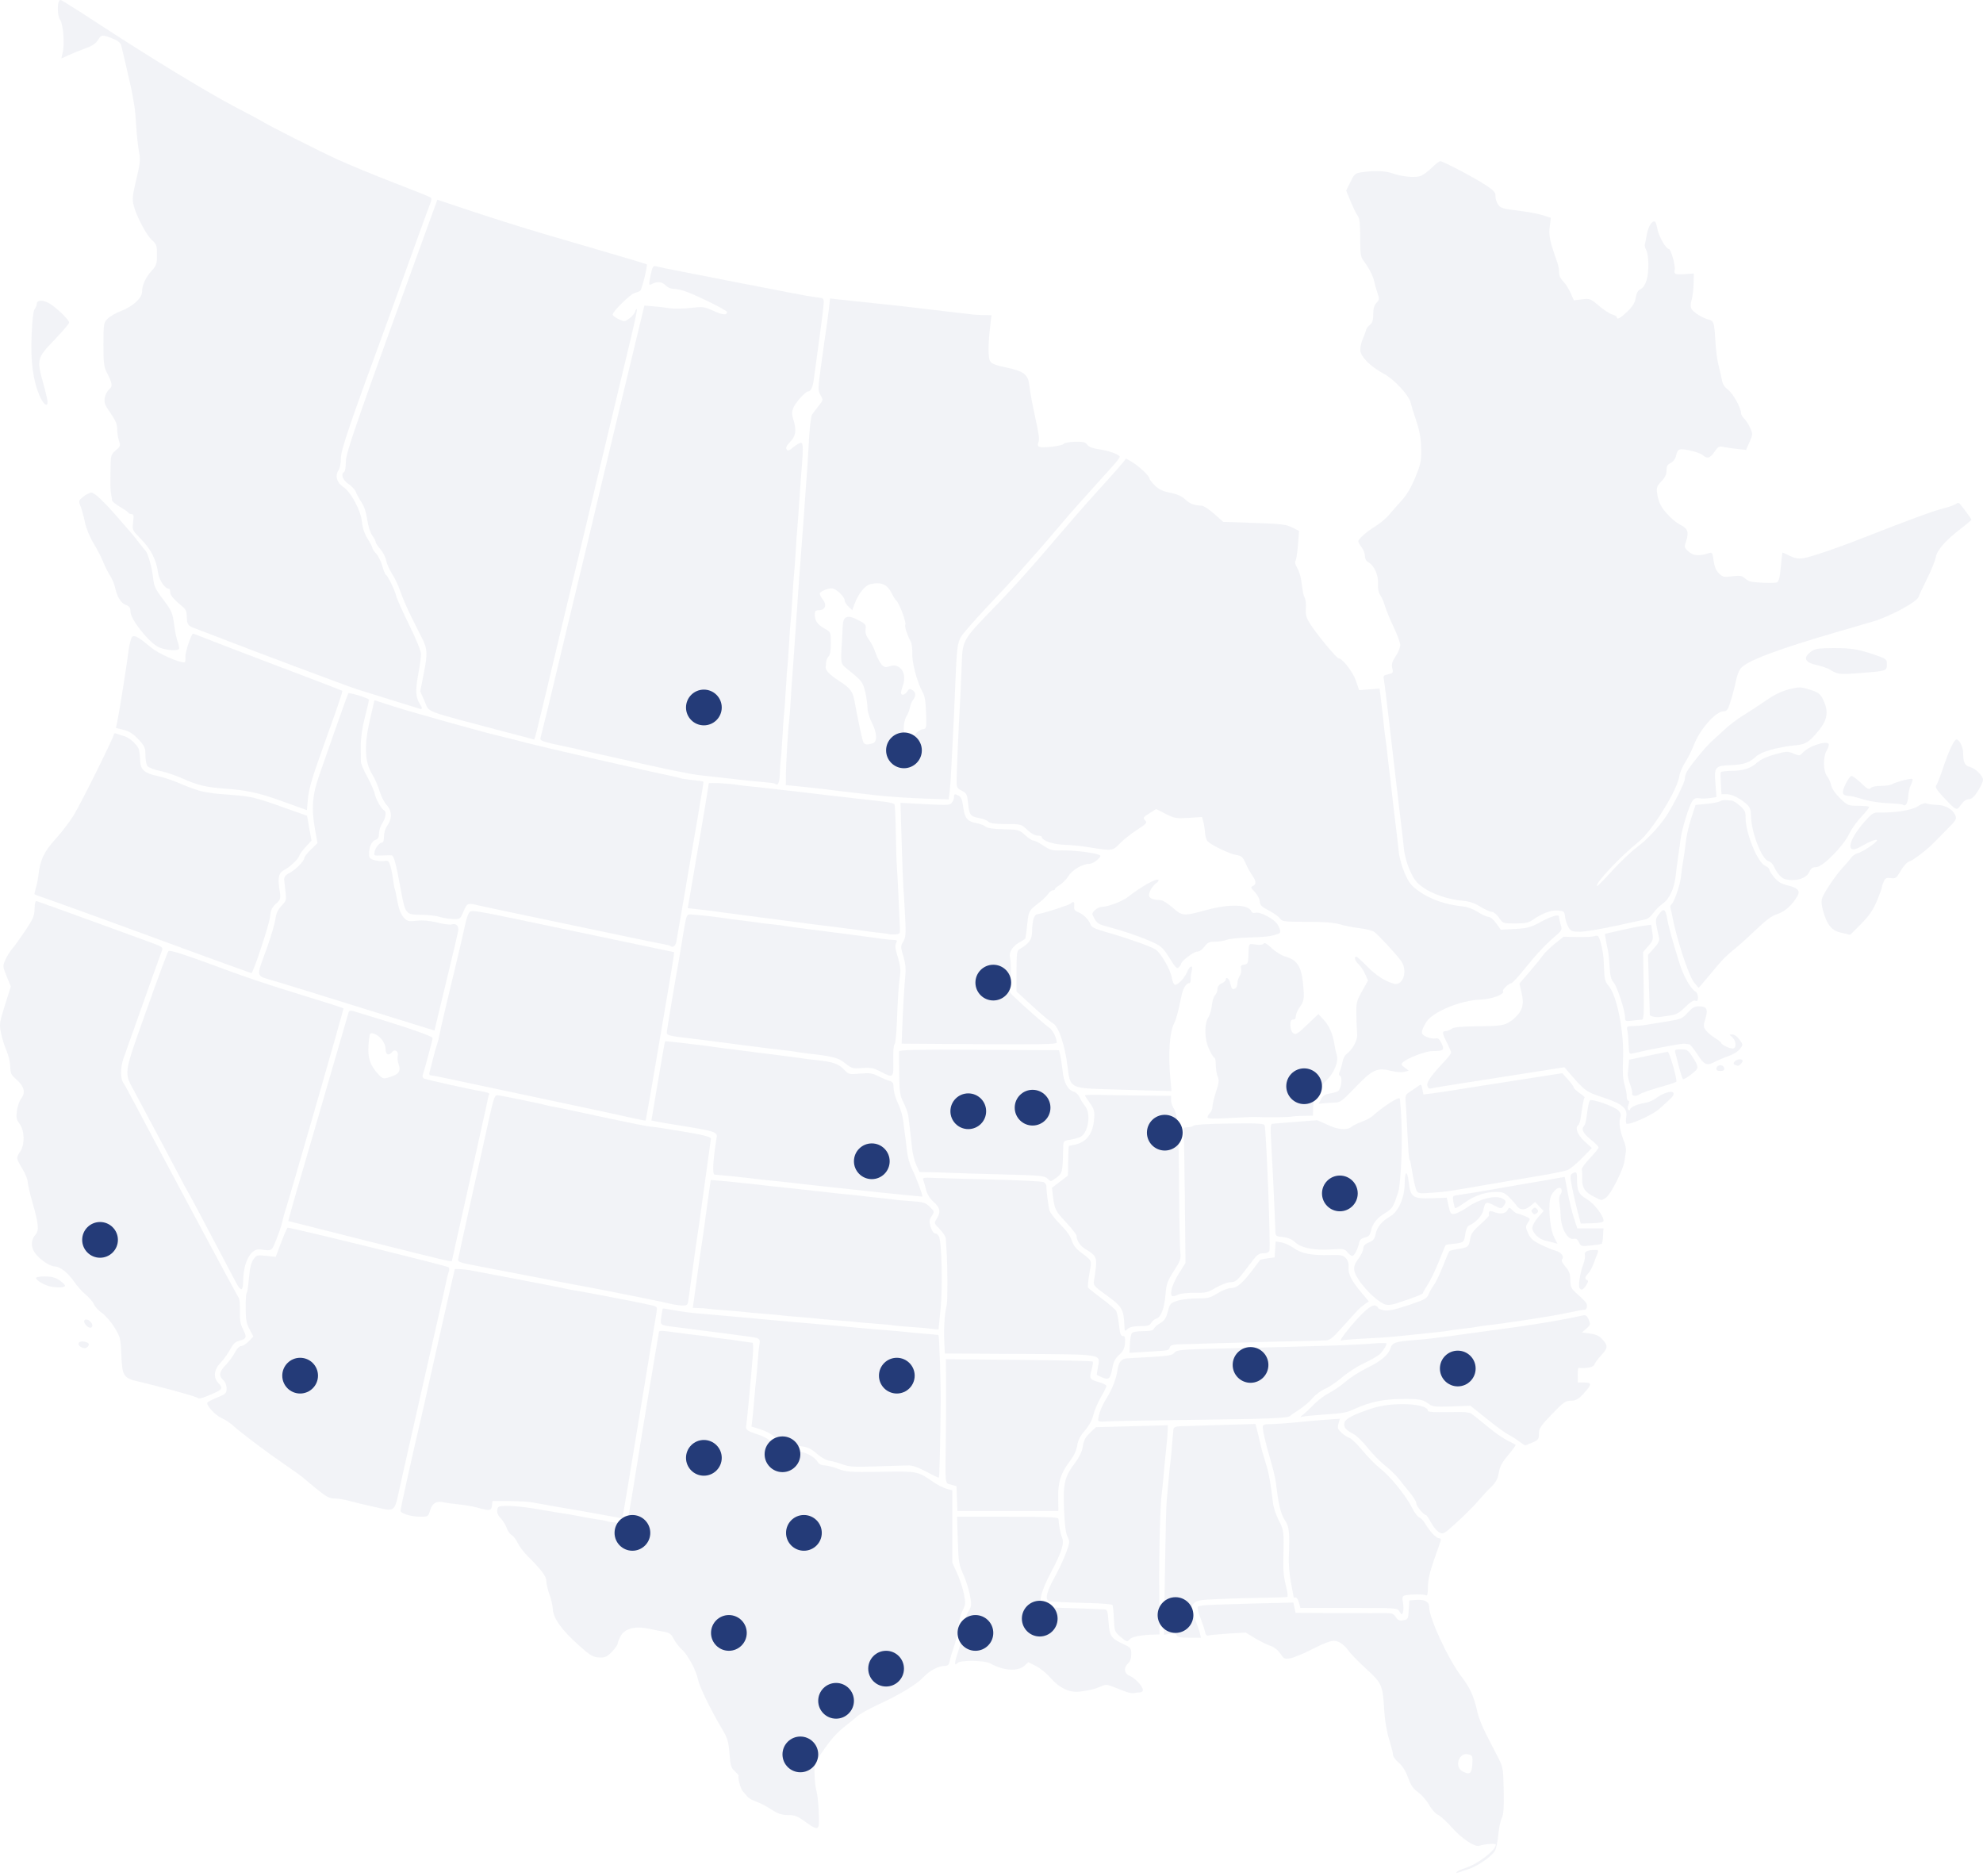 <svg width="555" height="525" viewBox="0 0 555 525" fill="none" xmlns="http://www.w3.org/2000/svg">
<path d="M142.48 205.116C117.658 198.56 120.331 199.56 118.857 196.275L117.614 193.507L118.622 188.381C119.684 182.976 119.625 181.608 118.21 178.788C117.729 177.83 116.373 175.129 115.198 172.786C114.023 170.443 112.619 167.208 112.079 165.597C111.539 163.986 110.492 161.751 109.753 160.63C109.015 159.509 108.272 157.839 108.103 156.92C107.935 156 107.201 154.561 106.472 153.723C105.743 152.886 105.147 151.979 105.147 151.708C105.147 151.437 104.713 150.607 104.183 149.863C103.626 149.08 103.034 147.195 102.778 145.39C102.5 143.425 101.922 141.668 101.217 140.642C100.601 139.747 99.884 138.447 99.625 137.754C99.365 137.061 98.417 136.018 97.518 135.435C95.906 134.391 95.311 132.69 96.335 132.057C96.59 131.899 96.799 130.611 96.799 129.195C96.799 126.676 99.841 117.942 120.532 61.053L122.403 55.909L132.673 59.325C138.322 61.203 146.909 63.903 151.755 65.323C156.601 66.743 165.142 69.244 170.734 70.88C176.326 72.517 180.953 73.907 181.016 73.97C181.322 74.276 179.637 81.084 179.179 81.39C178.89 81.584 178.15 81.876 177.535 82.039C176.371 82.348 171.502 87.161 171.478 88.025C171.471 88.297 172.21 88.875 173.121 89.309C174.715 90.069 174.828 90.063 176.108 89.151C176.84 88.63 177.575 87.775 177.741 87.253C177.907 86.73 178.138 86.398 178.255 86.515C178.372 86.632 177.646 90.144 176.642 94.319C174.271 104.175 171.715 114.85 168.217 129.506C166.665 136.011 164.892 143.42 164.278 145.971C161.181 158.834 158.425 170.323 156.934 176.582C149.063 209.623 149.728 206.986 149.289 206.896C149.115 206.86 146.051 206.059 142.48 205.116Z" fill="#243B78" fill-opacity="0.06"/>
<path d="M43.929 180.867C40.968 178.983 36.509 173.151 36.509 171.161C36.509 170.055 36.235 169.672 35.147 169.262C33.77 168.742 32.716 166.937 32.109 164.059C31.947 163.294 31.344 161.937 30.769 161.044C30.193 160.151 29.357 158.482 28.911 157.334C28.465 156.186 27.253 153.834 26.217 152.108C25.081 150.214 24.103 147.824 23.749 146.079C23.426 144.489 22.883 142.503 22.541 141.667C21.945 140.211 21.978 140.098 23.301 139.017C24.061 138.396 25.084 137.88 25.575 137.871C26.492 137.854 29.255 140.511 33.727 145.709C35.129 147.34 36.489 148.901 36.748 149.178C37.006 149.455 37.94 150.62 38.823 151.768C39.705 152.916 40.548 153.96 40.695 154.087C41.343 154.649 42.521 158.743 42.815 161.456C43.096 164.053 43.42 164.794 45.43 167.45C48.105 170.984 48.332 171.506 48.777 175.13C48.961 176.628 49.391 178.644 49.731 179.611C50.072 180.577 50.228 181.491 50.078 181.642C49.381 182.338 45.466 181.845 43.929 180.867Z" fill="#243B78" fill-opacity="0.06"/>
<path d="M117.436 198.35C117.013 198.227 107.46 195.258 100.045 192.945C97.488 192.147 70.389 181.987 59.234 177.643C57.321 176.898 55.129 176.059 54.364 175.779C52.592 175.131 52.293 174.662 52.284 172.519C52.279 171.319 51.974 170.524 51.303 169.968C48.607 167.734 47.639 166.614 47.639 165.728C47.639 165.193 47.459 164.755 47.239 164.755C46.114 164.755 44.493 162.288 44.209 160.145C43.748 156.674 42.202 153.654 39.464 150.882C37.013 148.4 36.989 148.348 37.259 146.128C37.481 144.309 37.399 143.884 36.828 143.884C36.44 143.884 36.053 143.719 35.968 143.519C35.883 143.318 34.822 142.579 33.611 141.876C32.399 141.173 31.392 140.346 31.372 140.038C31.353 139.73 31.25 139.06 31.145 138.55C30.886 137.298 30.861 136.474 30.933 131.497C30.993 127.342 31.033 127.195 32.404 126.041C33.7 124.95 33.772 124.739 33.306 123.401C33.027 122.601 32.799 121.124 32.799 120.118C32.799 118.732 32.346 117.644 30.925 115.618C29.355 113.38 29.094 112.691 29.314 111.37C29.459 110.503 30.005 109.435 30.528 108.995C31.583 108.109 31.484 107.381 29.882 104.228C29.076 102.641 28.942 101.505 28.954 96.365C28.968 90.554 29.007 90.319 30.15 89.176C30.8 88.527 32.44 87.578 33.795 87.068C37.129 85.812 39.755 83.431 39.755 81.665C39.755 79.813 40.758 77.635 42.483 75.737C43.773 74.318 43.929 73.838 43.929 71.291C43.929 68.708 43.798 68.32 42.545 67.204C40.956 65.788 38.183 60.542 37.419 57.505C36.969 55.719 37.067 54.736 38.147 50.221C39.249 45.612 39.336 44.696 38.891 42.381C38.615 40.939 38.27 37.777 38.126 35.354C37.982 32.93 37.771 30.509 37.658 29.973C37.546 29.436 37.335 28.184 37.19 27.19C37.045 26.195 36.307 22.773 35.549 19.584C34.79 16.396 34.067 13.318 33.94 12.746C33.796 12.095 33.072 11.438 32.006 10.993C28.754 9.634 28.328 9.65 27.434 11.165C26.833 12.183 25.844 12.838 23.791 13.579C22.241 14.138 20.151 14.988 19.147 15.467C18.142 15.946 17.272 16.338 17.213 16.338C17.154 16.338 17.289 15.659 17.514 14.83C18.142 12.512 17.73 6.925 16.831 5.551C15.877 4.096 16.005 -0.21 16.995 0.008C17.334 0.082 22.019 3.028 27.408 6.554C42.096 16.166 58.149 25.933 65.958 30.007C69.784 32.004 73.124 33.784 73.379 33.964C74.641 34.854 88.945 42.098 94.248 44.533C97.564 46.055 104.764 49.029 110.248 51.141C115.732 53.253 120.386 55.124 120.589 55.3C120.793 55.476 120.748 56.121 120.489 56.734C120.231 57.347 117.806 64.005 115.1 71.53C112.395 79.055 109.376 87.404 108.393 90.082C97.658 119.324 95.407 125.941 95.407 128.272C95.407 129.666 95.114 131.109 94.715 131.679C93.711 133.113 94.283 135.119 96.013 136.231C98.175 137.621 100.978 142.822 101.313 146.064C101.496 147.839 102.026 149.42 102.903 150.803C103.627 151.944 104.219 153.086 104.219 153.341C104.219 153.596 104.71 154.338 105.31 154.99C105.911 155.641 106.67 157.171 106.997 158.389C107.325 159.608 107.777 160.718 108.002 160.857C108.59 161.221 110.522 165.204 110.904 166.842C111.082 167.607 112.715 171.244 114.533 174.923C116.444 178.791 117.84 182.215 117.843 183.04C117.846 183.824 117.484 186.423 117.038 188.814C116.204 193.296 116.325 195.228 117.56 197.113C118.28 198.211 118.242 198.585 117.436 198.35Z" fill="#243B78" fill-opacity="0.06"/>
<path d="M11.113 110.83C9.23 106.469 8.536 101.283 8.842 93.858C9.021 89.537 9.324 86.95 9.705 86.49C10.028 86.101 10.295 85.445 10.299 85.034C10.31 83.826 12.315 83.875 14.169 85.129C16.39 86.63 19.35 89.573 19.35 90.28C19.35 90.585 17.471 92.792 15.176 95.184C10.299 100.266 10.234 100.53 12.155 107.478C12.79 109.772 13.312 112.014 13.315 112.461C13.326 114.081 12.137 113.2 11.113 110.83Z" fill="#243B78" fill-opacity="0.06"/>
<path d="M232.32 83.517L231.987 86.444C231.802 88.059 231.591 89.7 231.523 90.082C231.455 90.465 231.246 91.926 231.059 93.329C230.872 94.732 230.665 96.193 230.595 96.576C230.526 96.958 230.11 99.965 229.668 103.257C228.91 108.903 228.907 109.328 229.653 110.591C230.428 111.903 230.418 111.957 229.132 113.577C228.409 114.487 227.581 115.58 227.291 115.997C227.001 116.415 226.611 119.464 226.436 122.78C226.26 126.097 226.052 129.645 225.972 130.665C225.892 131.685 225.688 134.399 225.523 136.695C225.358 138.99 225.143 142.121 225.03 143.652C224.563 150.018 224.357 152.655 224.103 156.174C223.955 158.215 223.747 160.928 223.639 162.204C223.53 163.479 223.318 166.61 223.161 169.161C223.003 171.712 222.8 174.634 222.711 175.654C222.623 176.674 222.419 179.701 222.248 182.379C222.076 185.058 221.867 187.98 221.784 188.872C221.701 189.765 221.483 192.896 221.306 195.83C221.128 198.763 220.928 201.476 220.856 201.859C220.619 203.125 219.983 213.633 219.958 216.701L219.929 219.715L222.711 219.991C227.173 220.444 231.432 220.923 232.682 221.107C233.32 221.2 234.99 221.401 236.392 221.556C239.098 221.856 240.635 222.036 244.74 222.527C246.143 222.695 249.274 222.971 251.697 223.136C254.12 223.301 258.224 223.494 260.813 223.571L265.508 223.716L265.798 221.484C265.951 220.256 266.183 216.747 266.32 213.686C266.457 210.625 266.663 206.659 266.769 204.874C266.875 203.088 267.084 198.496 267.233 194.67C267.749 181.417 267.897 180.042 269.001 178.19C269.566 177.243 272.854 173.464 276.32 169.799C279.785 166.133 283.544 162.098 284.668 160.827C285.791 159.556 286.92 158.274 287.175 157.986C291.638 152.954 293.784 150.49 296.189 147.608C297.781 145.702 300.526 142.545 302.291 140.593C304.056 138.642 306.215 136.233 307.088 135.245C307.961 134.257 309.725 132.3 311.015 130.897C312.306 129.494 313.374 128.121 313.378 127.853C313.385 127.334 310.952 126.33 308.856 125.984C305.649 125.454 304.765 125.149 304.233 124.389C303.784 123.749 303.047 123.583 300.842 123.636C299.297 123.672 297.893 123.935 297.711 124.215C297.337 124.791 291.973 125.457 290.929 125.056C290.454 124.874 290.361 124.498 290.61 123.824C290.973 122.843 290.892 122.271 289.581 116.055C288.639 111.591 288.397 110.261 288.073 107.707C287.702 104.779 286.515 103.883 281.668 102.866C278.564 102.214 277.514 101.794 277.102 101.04C276.523 99.978 276.535 96.311 277.131 91.358L277.508 88.227L275.03 88.169C273.673 88.137 272.41 88.07 272.218 88.024C272.027 87.978 270.305 87.78 268.392 87.575C266.479 87.37 264.601 87.148 264.218 87.082C263.836 87.016 262.073 86.805 260.305 86.618C258.538 86.431 256.659 86.209 256.132 86.126C255.604 86.042 253.923 85.848 252.392 85.691C250.862 85.534 247.94 85.224 245.9 84.995C243.859 84.766 240.937 84.46 239.407 84.314C237.876 84.168 235.649 83.923 234.465 83.778L232.32 83.517ZM245.581 163.233C247.37 163.248 248.568 164.086 249.465 165.856C249.999 166.91 250.587 167.874 250.769 168.001C251.638 168.608 253.76 174.245 253.363 174.886C253.113 175.292 253.946 177.849 254.856 179.48C255.175 180.051 255.385 181.616 255.334 182.959C255.238 185.536 256.771 191.218 258.233 193.728C258.821 194.739 259.09 196.369 259.189 199.54C259.325 203.884 259.303 203.949 258.204 204.106C257.591 204.193 256.701 204.767 256.218 205.381C255.215 206.657 254.37 206.794 253.407 205.83C252.614 205.037 252.857 201.718 253.813 200.25C254.15 199.731 254.538 198.713 254.668 197.989C254.797 197.265 255.159 196.36 255.479 195.974C256.405 194.858 256.37 193.759 255.392 193.148C254.629 192.671 254.404 192.727 253.914 193.51C253.281 194.524 252.161 194.762 252.161 193.887C252.161 193.587 252.406 192.678 252.697 191.873C253.946 188.418 251.912 185.437 249.001 186.452C247.814 186.866 247.476 186.791 246.697 185.93C246.197 185.378 245.473 183.947 245.074 182.742C244.674 181.536 243.831 179.866 243.204 179.031C242.398 177.958 242.117 177.102 242.262 176.118C242.449 174.849 242.275 174.62 240.204 173.538C237.187 171.962 235.964 172.419 235.871 175.147C235.835 176.192 235.736 178.089 235.653 179.364C235.24 185.738 235.239 185.746 237.132 187.249C241.197 190.478 241.522 190.892 242.175 193.742C242.526 195.273 242.802 197.277 242.798 198.192C242.795 199.107 243.338 200.927 244.001 202.236C245.551 205.295 245.614 207.673 244.161 208.062C242.63 208.473 242.047 208.421 241.682 207.83C241.365 207.318 240.088 201.409 239.19 196.351C238.682 193.492 238.007 192.604 234.769 190.51C232.2 188.848 230.956 187.548 231.088 186.669C231.136 186.351 231.201 185.683 231.233 185.191C231.265 184.699 231.579 184.019 231.929 183.669C232.342 183.255 232.549 181.956 232.537 179.959C232.52 176.893 232.531 176.899 230.755 175.9C228.771 174.785 228.045 173.735 228.045 171.973C228.045 171.017 228.272 170.784 229.19 170.784C230.908 170.784 231.489 169.306 230.349 167.856C229.844 167.215 229.436 166.46 229.436 166.175C229.436 165.565 231.613 164.611 232.871 164.668C233.984 164.718 236.392 166.998 236.392 168.001C236.392 168.419 236.877 169.218 237.465 169.77L238.523 170.77L239.146 169.088C240.182 166.224 242.063 163.846 243.581 163.494C244.321 163.322 244.984 163.228 245.581 163.233Z" fill="#243B78" fill-opacity="0.06"/>
<path d="M499.614 246.049C498.559 245.779 497.288 244.339 496.529 242.552C496.229 241.847 495.521 241.154 494.954 241.012C493.072 240.54 490.1 232.798 490.071 228.296C490.061 226.75 489.789 225.955 489.022 225.228C487.217 223.52 484.789 222.27 483.274 222.268L481.808 222.266L481.627 219.368C481.527 217.773 481.521 216.312 481.613 216.121C481.705 215.93 483.072 215.757 484.651 215.738C488.06 215.696 489.956 215.067 491.887 213.338C492.763 212.554 494.642 211.697 496.762 211.115C499.967 210.236 500.336 210.22 501.942 210.891C503.591 211.58 503.714 211.568 504.591 210.626C506.476 208.603 511.895 206.993 511.854 208.468C511.845 208.787 511.539 209.57 511.174 210.207C510.193 211.925 510.289 215.87 511.346 217.218C511.823 217.826 512.364 219.013 512.547 219.856C512.752 220.793 513.717 222.188 515.035 223.45C517.101 225.431 517.3 225.513 520.017 225.513C521.573 225.513 522.967 225.634 523.114 225.781C523.262 225.929 522.341 227.129 521.067 228.448C519.793 229.767 518.222 231.962 517.576 233.325C515.923 236.808 510.122 242.674 508.329 242.674C507.314 242.674 506.858 242.984 506.421 243.971C505.58 245.87 502.545 246.796 499.614 246.049Z" fill="#243B78" fill-opacity="0.06"/>
<path d="M515.423 261.076C512.712 260.49 511.395 258.958 510.298 255.117C509.761 253.237 509.674 252.152 509.993 251.314C510.672 249.526 513.744 244.993 515.759 242.803C516.75 241.726 517.841 240.445 518.183 239.957C518.525 239.469 519.331 238.937 519.974 238.776C521.292 238.445 525.32 235.732 525.32 235.175C525.32 234.692 523.239 235.5 520.772 236.94C516.484 239.443 517.085 235.377 521.795 230.027C523.865 227.675 524.356 227.35 525.781 227.395C530.2 227.534 535.163 226.746 536.783 225.646C537.789 224.964 538.716 224.657 539.177 224.854C539.59 225.031 540.894 225.211 542.075 225.254C544.52 225.343 546.451 226.417 547.227 228.12C547.721 229.206 547.551 229.494 544.771 232.27C543.128 233.911 541.47 235.585 541.088 235.99C539.439 237.735 535.36 240.841 534.401 241.082C533.79 241.236 532.799 242.3 532.006 243.655C530.764 245.778 530.534 245.949 529.203 245.75C528.003 245.571 527.663 245.73 527.232 246.676C526.945 247.305 526.711 248.032 526.711 248.293C526.711 248.554 526.083 250.276 525.316 252.12C524.261 254.653 523.179 256.231 520.887 258.58C519.219 260.29 517.812 261.661 517.761 261.626C517.709 261.591 516.658 261.343 515.423 261.076Z" fill="#243B78" fill-opacity="0.06"/>
<path d="M546.641 225.846C546.252 225.535 544.921 224.187 543.683 222.85C542.032 221.067 541.558 220.263 541.906 219.835C542.168 219.514 543.026 217.319 543.814 214.958C545.41 210.171 546.916 206.961 547.563 206.961C548.383 206.961 549.435 209.033 549.442 210.658C549.452 213.303 549.891 214.279 551.218 214.607C552.834 215.006 555 217.095 555 218.254C555 218.758 554.353 220.18 553.561 221.414C552.517 223.041 551.825 223.658 551.042 223.658C550.372 223.658 549.586 224.185 548.971 225.049C547.873 226.592 547.664 226.663 546.641 225.846Z" fill="#243B78" fill-opacity="0.06"/>
<path d="M369.712 307.632C370.204 306.681 370.845 306.262 372.14 306.046C373.107 305.884 374.167 305.578 374.495 305.366C375.358 304.808 375.803 301.573 375.079 301.126C374.671 300.874 374.633 300.509 374.95 299.897C375.198 299.418 375.54 298.249 375.712 297.3C375.883 296.351 376.403 295.307 376.868 294.981C378.54 293.808 379.997 291.104 379.842 289.463C379.76 288.6 379.661 286.201 379.62 284.13C379.552 280.606 379.653 280.176 381.214 277.385L382.88 274.405L382.049 272.569C381.592 271.56 380.772 270.336 380.226 269.85C379.257 268.989 378.877 267.719 379.588 267.719C379.783 267.719 381.165 268.965 382.659 270.488C385.125 273.002 387.633 274.621 390.131 275.31C392.671 276.011 394.071 271.749 392.194 269.029C390.968 267.253 385.916 261.772 384.613 260.804C384.129 260.444 382.355 259.991 380.671 259.797C378.987 259.604 376.468 259.116 375.074 258.712C373.274 258.192 370.555 257.979 365.709 257.979C359.339 257.979 358.834 257.915 358.21 257.024C357.842 256.498 356.439 255.499 355.093 254.803C353.105 253.776 352.635 253.305 352.591 252.295C352.561 251.612 351.936 250.426 351.202 249.66C350.057 248.465 349.977 248.225 350.637 247.972C351.665 247.577 351.607 246.577 350.462 244.969C349.942 244.239 349.11 242.721 348.612 241.595C347.819 239.802 347.484 239.512 345.925 239.262C344.143 238.977 339.214 236.621 338.018 235.482C337.669 235.149 337.328 234.075 337.262 233.094C337.196 232.113 336.983 230.711 336.789 229.978L336.437 228.646L332.692 228.891C329.222 229.119 328.751 229.037 326.265 227.782L323.582 226.428L321.669 227.636C319.928 228.735 319.821 228.909 320.486 229.574C321.151 230.239 320.937 230.487 318.109 232.33C316.399 233.445 314.245 235.164 313.322 236.151C311.444 238.158 311.221 238.182 304.566 237.084C302.653 236.769 299.61 236.469 297.805 236.419C294.693 236.331 291.581 235.235 291.581 234.225C291.581 234.025 291.045 233.861 290.39 233.861C289.666 233.861 288.531 233.228 287.492 232.242C285.796 230.635 285.752 230.623 281.527 230.619C278.462 230.616 277.085 230.43 276.608 229.953C276.244 229.588 275.133 229.144 274.14 228.965C271.588 228.504 271.319 228.162 270.965 224.92C270.675 222.274 270.527 221.973 269.173 221.291C267.754 220.576 267.698 220.441 267.746 217.812C267.799 214.848 268.35 202.414 268.627 197.917C268.721 196.386 268.932 191.817 269.095 187.763C269.467 178.509 268.667 179.962 279.723 168.465C282.054 166.042 285.31 162.516 286.959 160.631C288.608 158.745 290.173 156.971 290.438 156.689C290.702 156.406 293.413 153.252 296.464 149.681C299.514 146.11 303.054 142.032 304.331 140.62C310.584 133.705 313.382 130.564 314.23 129.506L315.159 128.346L316.703 129.222C318.597 130.296 321.725 133.219 321.725 133.915C321.725 134.196 322.412 135.091 323.25 135.904C324.377 136.996 325.498 137.521 327.54 137.914C329.447 138.281 330.739 138.854 331.705 139.76C333.032 141.006 334.205 141.452 336.357 141.53C336.88 141.549 338.446 142.576 339.836 143.813L342.363 146.061L351.053 146.352C358.623 146.605 359.99 146.768 361.661 147.62L363.578 148.598L363.263 152.618C363.09 154.829 362.769 156.819 362.55 157.04C362.328 157.263 362.538 158.077 363.027 158.88C363.508 159.671 364.03 161.264 364.188 162.421C364.693 166.131 364.772 166.514 365.208 167.381C365.444 167.85 365.572 169.193 365.491 170.366C365.373 172.088 365.61 172.917 366.724 174.672C368.514 177.495 374.091 184.235 374.637 184.235C375.698 184.235 378.658 188.063 379.49 190.51L380.385 193.142L383.252 192.926L386.119 192.71L386.413 195.081C386.878 198.831 387.07 200.517 387.342 203.25C387.481 204.653 387.686 206.323 387.797 206.961C387.907 207.599 388.123 209.373 388.278 210.903C388.432 212.434 388.635 214.208 388.728 214.846C388.952 216.37 389.388 220.068 389.686 222.962C389.818 224.238 390.016 226.012 390.128 226.904C390.824 232.489 391.276 236.29 391.527 238.678C391.685 240.18 392.441 242.81 393.207 244.522C394.381 247.149 395.021 247.934 397.293 249.537C400.289 251.65 404.475 253.135 408.682 253.577C410.606 253.779 412.121 254.288 413.592 255.228C414.762 255.976 416.119 256.592 416.606 256.598C417.101 256.603 418.054 257.401 418.762 258.402L420.031 260.196L424.036 259.976C427.504 259.785 428.432 259.54 430.966 258.147C433.901 256.534 436.245 255.795 436.311 256.463C436.382 257.172 436.647 258.348 436.956 259.323C437.204 260.105 436.894 260.637 435.504 261.815C432.608 264.269 430.203 266.819 426.769 271.075C424.983 273.288 423.314 275.115 423.059 275.135C422.277 275.196 420.422 276.944 420.685 277.371C421.225 278.244 417.507 279.654 414.426 279.746C408.891 279.911 400.916 283.192 399.216 286.003C397.531 288.791 397.544 289.465 399.299 290.199C400.17 290.563 401.289 290.755 401.785 290.625C402.467 290.447 402.873 290.781 403.455 292.001C404.357 293.893 404.049 294.156 400.934 294.156C399.056 294.156 393.99 296.069 392.682 297.271C392.069 297.834 392.123 298.015 393.134 298.781L394.282 299.651L393.009 299.971C392.308 300.147 390.812 300.058 389.684 299.774C385.286 298.667 384.245 299.155 378.769 304.89C375.767 308.034 375.068 308.539 373.667 308.574C372.775 308.596 371.369 308.684 370.544 308.769L369.044 308.924L369.712 307.632Z" fill="#243B78" fill-opacity="0.06"/>
<path d="M532.587 225.205C532.453 225.071 530.606 224.887 528.483 224.796C526.36 224.705 523.476 224.293 522.073 223.88C518.966 222.967 518.329 222.813 517.435 222.759C515.545 222.643 515.347 221.962 516.493 219.514C517.099 218.222 517.867 217.165 518.202 217.165C518.536 217.165 519.755 218.07 520.91 219.177C522.599 220.796 523.112 221.068 523.526 220.569C523.83 220.203 524.984 219.947 526.334 219.947C527.595 219.947 528.978 219.761 529.408 219.533C530.891 218.746 535.039 217.685 535.256 218.037C535.376 218.232 535.182 218.955 534.823 219.646C534.465 220.336 534.124 221.827 534.066 222.959C533.971 224.793 533.258 225.877 532.587 225.205Z" fill="#243B78" fill-opacity="0.06"/>
<path d="M438.964 259.48C438.548 258.775 438.125 257.47 438.025 256.581C437.852 255.054 437.737 254.957 435.93 254.824C434.019 254.682 431.532 255.64 428.783 257.576C427.847 258.236 426.724 258.443 424.09 258.443C420.653 258.443 420.618 258.431 419.524 256.823C418.917 255.932 418.026 255.201 417.544 255.2C417.062 255.198 415.611 254.546 414.32 253.752C412.681 252.743 411.194 252.241 409.399 252.088C405.484 251.755 401.13 250.319 398.458 248.478C396.489 247.122 395.797 246.256 394.641 243.704C393.788 241.82 393.112 239.394 392.932 237.572C392.769 235.914 392.551 233.931 392.448 233.166C392.346 232.401 392.032 229.792 391.751 227.368C391.47 224.945 391.153 222.232 391.045 221.339C390.938 220.446 390.737 218.776 390.599 217.628C390.46 216.48 389.724 210.115 388.961 203.482C388.198 196.85 387.461 190.878 387.322 190.211C387.101 189.146 387.247 188.962 388.522 188.707C389.864 188.439 389.951 188.309 389.662 186.993C389.417 185.88 389.627 185.149 390.629 183.636C391.332 182.572 391.907 181.176 391.904 180.533C391.902 179.89 391.053 177.591 390.018 175.422C388.982 173.254 387.911 170.645 387.637 169.625C387.363 168.604 386.783 167.263 386.348 166.643C385.811 165.879 385.594 164.796 385.675 163.275C385.804 160.848 384.576 158.208 382.901 157.312C382.368 157.027 382.01 156.336 382.004 155.578C381.999 154.886 381.586 153.797 381.087 153.16C380.588 152.522 380.176 151.791 380.17 151.535C380.155 150.844 382.421 148.835 385.038 147.219C386.309 146.435 388.01 144.998 388.819 144.027C389.629 143.055 391.222 141.241 392.359 139.995C393.745 138.478 394.99 136.356 396.128 133.572C397.67 129.802 397.82 129.049 397.742 125.494C397.679 122.617 397.315 120.56 396.377 117.771C395.674 115.679 394.973 113.414 394.819 112.736C394.334 110.591 390.192 106.137 387.2 104.542C383.62 102.634 380.86 99.88 380.723 98.078C380.665 97.321 380.969 95.89 381.398 94.899C381.827 93.908 382.235 92.784 382.304 92.402C382.374 92.02 382.858 91.36 383.382 90.936C384.101 90.354 384.333 89.625 384.333 87.951C384.333 86.389 384.602 85.451 385.243 84.768C386.086 83.87 386.104 83.659 385.491 81.881C385.128 80.825 384.737 79.447 384.623 78.817C384.366 77.401 383.145 74.995 381.75 73.154C380.798 71.897 380.695 71.252 380.69 66.499C380.687 62.703 380.507 61.023 380.044 60.47C379.691 60.048 378.809 58.273 378.085 56.524L376.768 53.345L377.961 50.911C379.099 48.591 379.258 48.463 381.345 48.177C384.828 47.699 387.78 47.824 389.795 48.535C392.447 49.471 396.148 49.801 397.638 49.235C398.337 48.969 399.741 47.928 400.756 46.922C401.772 45.916 402.823 45.098 403.092 45.104C403.906 45.122 412.867 49.84 415.844 51.819C418.111 53.325 418.619 53.892 418.55 54.833C418.503 55.471 418.817 56.525 419.247 57.176C419.949 58.238 420.517 58.418 424.79 58.936C427.408 59.253 430.563 59.84 431.8 60.24L434.05 60.968L433.734 63.503C433.425 65.976 433.769 67.576 435.912 73.617C436.183 74.383 436.384 75.582 436.359 76.282C436.331 77.07 436.759 78.001 437.484 78.726C438.127 79.37 439.068 80.832 439.573 81.975L440.493 84.053L442.777 83.775C444.978 83.507 445.153 83.574 447.517 85.594C448.868 86.748 450.543 87.835 451.24 88.01C451.937 88.185 452.507 88.514 452.507 88.741C452.507 89.605 453.488 89.087 455.461 87.184C456.982 85.715 457.583 84.726 457.818 83.302C458.04 81.956 458.441 81.251 459.174 80.917C459.816 80.624 460.458 79.669 460.85 78.422C461.571 76.132 461.494 71.313 460.714 69.912C460.428 69.399 460.254 68.775 460.328 68.525C460.402 68.276 460.673 66.929 460.931 65.532C461.356 63.234 462.454 61.577 463.232 62.058C463.397 62.16 463.676 63.029 463.851 63.988C464.246 66.146 466.245 69.675 467.072 69.675C467.636 69.675 468.957 74.313 468.723 75.473C468.467 76.738 468.847 76.915 471.406 76.73L474.072 76.537L474.002 79.484C473.963 81.104 473.709 83.135 473.437 83.996C473.118 85.01 473.1 85.855 473.386 86.39C473.924 87.395 476.397 88.968 478.114 89.397C479.671 89.785 479.803 90.197 480.114 95.639C480.252 98.047 480.653 101.07 481.006 102.355C481.36 103.641 481.773 105.437 481.924 106.348C482.11 107.467 482.663 108.347 483.627 109.06C485.017 110.088 487.276 114.149 487.285 115.636C487.288 116.043 487.678 116.727 488.153 117.157C488.628 117.587 489.379 118.742 489.822 119.725C490.602 121.454 490.596 121.584 489.656 123.709L488.685 125.905L486.248 125.652C484.908 125.513 483.173 125.262 482.392 125.093C481.133 124.821 480.844 124.975 479.841 126.447C478.601 128.269 477.813 128.495 476.584 127.383C476.14 126.981 474.503 126.39 472.946 126.069C469.852 125.431 469.553 125.562 469.022 127.782C468.847 128.515 468.217 129.3 467.567 129.596C466.679 130 466.42 130.47 466.42 131.672C466.42 132.776 466.005 133.659 464.982 134.728C463.723 136.044 463.577 136.464 463.801 138.107C463.942 139.138 464.343 140.532 464.691 141.204C465.752 143.249 468.511 146.016 470.415 146.946C472.426 147.928 472.759 149.04 471.84 151.698C471.339 153.145 471.394 153.33 472.646 154.406C474 155.572 475.606 155.683 478.298 154.799C479.186 154.507 479.306 154.698 479.595 156.876C479.814 158.531 480.274 159.636 481.079 160.441C482.144 161.506 482.47 161.58 484.805 161.288C486.909 161.025 487.527 161.115 488.277 161.794C488.779 162.248 489.545 162.685 489.979 162.764C492.136 163.159 496.879 163.279 497.407 162.953C497.736 162.749 498.098 161.662 498.209 160.538C498.47 157.92 498.808 154.819 498.851 154.658C498.869 154.589 499.746 154.972 500.801 155.51C502.214 156.231 503.219 156.421 504.627 156.232C506.639 155.962 514.068 153.435 521.84 150.378C533.764 145.688 541.103 142.992 543.836 142.298C545.475 141.882 547.101 141.305 547.449 141.016C547.822 140.707 548.231 140.664 548.444 140.912C549.529 142.175 551.753 145.212 551.753 145.431C551.753 145.57 550.449 146.68 548.855 147.896C544.602 151.141 542.068 154.023 541.78 155.943C541.646 156.835 540.6 159.444 539.456 161.74C538.311 164.036 537.186 166.436 536.956 167.074C536.436 168.515 528.935 172.545 524.159 173.949C522.374 174.474 518.408 175.629 515.348 176.516C497.412 181.709 488.747 184.971 487.129 187.138C486.653 187.777 486.075 189.315 485.846 190.557C485.617 191.799 484.996 194.224 484.466 195.946C483.629 198.665 483.357 199.076 482.398 199.076C480.192 199.076 475.647 204.25 474.044 208.584C473.573 209.86 472.522 211.953 471.71 213.235C470.898 214.518 470.136 216.292 470.016 217.177C469.49 221.063 462.375 232.583 458.672 235.545C453.472 239.704 446.32 247.313 446.989 247.975C447.091 248.076 448.948 246.196 451.116 243.797C453.284 241.399 456.43 238.404 458.107 237.141C460.989 234.973 464.144 231.639 466.257 228.528C468.143 225.751 471.522 219.053 471.522 218.09C471.522 217.548 471.76 216.648 472.052 216.091C472.896 214.48 477.165 209.217 478.942 207.597C479.835 206.783 481.603 205.16 482.872 203.99C484.141 202.82 486.436 201.097 487.973 200.162C489.51 199.226 492.333 197.379 494.246 196.056C496.669 194.381 498.644 193.425 500.756 192.905C503.602 192.204 503.954 192.21 506.507 193C508.734 193.689 509.375 194.126 510.052 195.415C511.895 198.923 511.605 201.309 508.946 204.537C506.365 207.669 505.413 208.283 502.695 208.562C497.373 209.109 492.944 210.353 491.494 211.709C489.613 213.467 488.065 213.997 484.396 214.139C480.008 214.308 479.748 214.619 480.113 219.266L480.411 223.063L478.623 223.349C477.64 223.506 476.279 223.534 475.599 223.411C474.683 223.245 474.17 223.458 473.622 224.234C472.714 225.519 470.738 231.948 470.378 234.789C470.232 235.937 469.911 238.233 469.664 239.891C469.417 241.549 469.125 243.805 469.014 244.905C468.653 248.483 467.272 251.544 465.43 252.846C464.503 253.501 463.274 254.719 462.699 255.552C462.123 256.385 461.212 257.155 460.674 257.264C460.136 257.372 456.318 258.203 452.189 259.111C448.06 260.019 443.566 260.762 442.202 260.762C439.985 260.762 439.641 260.626 438.964 259.48Z" fill="#243B78" fill-opacity="0.06"/>
<path d="M514.658 188.504C514.024 188.4 512.981 187.955 512.34 187.514C511.699 187.074 509.984 186.456 508.53 186.141C505.215 185.424 504.571 184.231 506.602 182.569C507.659 181.705 508.538 181.47 510.942 181.412C517.28 181.26 519.562 181.535 523.812 182.963C528.046 184.387 528.102 184.425 528.102 185.912C528.102 187.682 527.93 187.756 522.768 188.189C517.149 188.661 515.915 188.709 514.658 188.504Z" fill="#243B78" fill-opacity="0.06"/>
<path d="M216.876 219.304C216.77 219.205 215.013 218.984 212.973 218.811C210.932 218.639 208.741 218.421 208.103 218.327C207.465 218.233 205.587 218.023 203.929 217.86C202.271 217.698 200.393 217.491 199.755 217.401C199.118 217.311 197.239 217.099 195.581 216.93C193.923 216.762 187.454 215.475 181.205 214.072C174.955 212.668 169.529 211.453 169.147 211.371C167.039 210.92 165.846 210.651 163.118 210.01C161.46 209.621 159.686 209.229 159.176 209.141C158.666 209.052 156.624 208.607 154.639 208.152C151.706 207.48 151.073 207.182 151.266 206.563C151.487 205.852 155.134 190.868 155.459 189.336C155.54 188.954 156.261 185.927 157.062 182.611C157.863 179.295 159.264 173.451 160.175 169.625C161.086 165.798 162.87 158.389 164.14 153.16C165.41 147.93 166.531 143.236 166.633 142.728C166.734 142.221 167.447 139.194 168.216 136.003C168.985 132.812 170.562 126.236 171.721 121.389C172.88 116.542 174.532 109.655 175.393 106.084C176.254 102.512 177.721 96.424 178.653 92.554L180.347 85.517L182.747 85.716C184.067 85.825 186.171 86.069 187.423 86.259C188.675 86.449 191.32 86.412 193.301 86.177C196.699 85.774 197.061 85.821 199.721 87.015C202.349 88.194 203.465 88.28 203.465 87.303C203.465 86.782 193.612 81.983 191.176 81.318C190.155 81.039 188.851 80.81 188.277 80.809C187.703 80.807 186.816 80.389 186.306 79.879C185.284 78.856 183.94 78.695 182.566 79.431C181.507 79.998 181.486 79.846 182.174 76.637C182.571 74.785 182.846 74.324 183.45 74.495C184.137 74.69 187.414 75.364 190.513 75.948C191.133 76.065 192.057 76.248 192.567 76.355C194.114 76.679 213.353 80.424 214.596 80.644C215.234 80.756 218.26 81.346 221.321 81.955C224.381 82.564 227.72 83.141 228.741 83.239C230.527 83.41 230.593 83.475 230.525 85.01C230.486 85.887 229.918 90.465 229.262 95.184C228.607 99.903 227.939 104.808 227.777 106.084C227.49 108.358 226.927 109.562 226.149 109.562C225.438 109.562 222.661 112.643 222.056 114.103C221.617 115.165 221.588 115.935 221.946 117.072C222.978 120.344 222.797 121.946 221.211 123.582C220.182 124.644 219.857 125.303 220.138 125.758C220.466 126.289 220.817 126.18 222.01 125.176C222.818 124.496 223.787 123.94 224.165 123.94C224.861 123.94 224.853 125.401 224.102 134.607C223.987 136.01 223.774 139.037 223.629 141.333C223.483 143.628 223.276 146.446 223.17 147.594C223.063 148.742 222.851 151.768 222.7 154.319C222.548 156.87 222.343 159.688 222.243 160.58C222.143 161.473 221.93 164.5 221.769 167.306C221.609 170.112 221.405 172.929 221.315 173.567C221.226 174.205 221.01 177.231 220.834 180.292C220.659 183.353 220.459 186.171 220.391 186.553C220.322 186.936 220.114 189.858 219.929 193.047C219.744 196.235 219.535 199.157 219.465 199.54C219.396 199.923 219.187 202.845 219.002 206.033C218.816 209.222 218.595 212.202 218.51 212.656C218.424 213.109 218.31 214.831 218.257 216.482C218.17 219.162 217.718 220.086 216.876 219.304Z" fill="#243B78" fill-opacity="0.06"/>
<path d="M329.308 457.635C329.103 457.101 328.641 457.003 327.409 457.234L325.78 457.54L326.041 439.969C326.184 430.304 326.396 421.458 326.512 420.31C326.627 419.162 326.872 416.45 327.055 414.282C327.238 412.115 327.455 409.987 327.539 409.554C327.622 409.121 327.833 406.944 328.007 404.717C328.181 402.489 328.371 400.341 328.43 399.943C328.503 399.444 329.097 399.198 330.348 399.15C331.344 399.111 336.482 398.954 341.766 398.801L351.373 398.522L351.832 400.256C352.085 401.21 352.522 403.034 352.804 404.309C353.085 405.584 353.728 407.88 354.231 409.411C355.083 412 355.691 415.328 356.288 420.667C356.423 421.874 357.151 424.06 357.907 425.526C359.33 428.288 359.369 428.606 359.192 436.08C359.103 439.851 359.241 441.111 360.17 445.01C360.398 445.968 360.45 446.825 360.285 446.915C360.12 447.004 357.168 447.111 353.725 447.153C350.281 447.195 344.649 447.354 341.209 447.508C335.699 447.753 334.856 447.899 334.136 448.729C333.114 449.908 333.104 449.759 334.416 453.044C335.02 454.555 335.65 456.365 335.816 457.067L336.119 458.342H332.849C330.348 458.342 329.516 458.176 329.308 457.635Z" fill="#243B78" fill-opacity="0.06"/>
<path d="M267.829 419.4L267.696 415.936L266.189 415.505C264.427 415.001 264.549 416.09 264.724 402.454C264.79 397.352 264.818 390.303 264.788 386.79L264.734 380.403L285.131 380.585C296.349 380.685 305.653 380.892 305.806 381.046C305.959 381.199 305.817 382.281 305.49 383.45C304.812 385.872 304.942 386.073 307.696 386.857C308.78 387.165 309.667 387.635 309.667 387.9C309.667 388.166 308.967 389.578 308.112 391.037C307.257 392.496 306.309 394.723 306.006 395.985C305.651 397.463 304.807 399.022 303.633 400.367C302.337 401.851 301.72 403.055 301.496 404.537C301.29 405.892 300.56 407.441 299.405 408.971C296.868 412.332 296.1 414.748 296.171 419.153L296.23 422.865H282.096H267.963L267.829 419.4Z" fill="#243B78" fill-opacity="0.06"/>
<path d="M104.451 421.664C102.155 421.171 99.201 420.456 97.886 420.075C96.572 419.694 94.693 419.383 93.711 419.383C92.248 419.383 91.381 418.942 88.916 416.948C87.261 415.608 85.488 414.135 84.976 413.673C84.464 413.212 82.167 411.554 79.871 409.99C74.874 406.586 67.513 401.054 65.262 399.012C64.37 398.202 62.907 397.234 62.011 396.86C60.302 396.147 57.617 393.221 58.042 392.534C58.178 392.313 59.441 391.665 60.849 391.094C63.208 390.136 63.407 389.939 63.407 388.558C63.407 387.649 63.042 386.73 62.48 386.221C61.143 385.011 61.329 383.916 63.198 381.991C64.104 381.059 65.256 379.49 65.758 378.504C66.306 377.431 67.006 376.713 67.504 376.713C67.961 376.713 68.912 376.11 69.618 375.374L70.9 374.035L69.835 372.011C68.963 370.356 68.766 369.248 68.755 365.929C68.747 363.697 68.872 361.871 69.034 361.871C69.195 361.871 69.478 360.045 69.664 357.813C69.905 354.927 70.266 353.383 70.917 352.47C71.785 351.25 71.967 351.199 74.498 351.469L77.164 351.754L78.666 347.776C79.491 345.588 80.317 343.705 80.5 343.592C80.853 343.374 124.687 354.148 125.504 354.652C125.804 354.837 125.829 355.344 125.574 356.016C125.35 356.605 125.064 357.693 124.939 358.435C124.813 359.177 123.226 366.254 121.413 374.162C119.599 382.07 118.033 388.957 117.932 389.467C117.831 389.977 116.888 394.152 115.836 398.743C114.784 403.335 113.149 410.588 112.203 414.86C110.23 423.77 111.022 423.075 104.451 421.664Z" fill="#243B78" fill-opacity="0.06"/>
<path d="M54.998 391.086C54.239 390.641 44.59 388.009 38.695 386.639C34.553 385.676 34.188 385.091 33.947 379.044C33.77 374.596 33.666 374.186 32.056 371.534C31.118 369.991 29.557 368.177 28.586 367.503C27.615 366.829 26.579 365.713 26.284 365.024C25.989 364.334 24.965 363.133 24.01 362.354C23.055 361.575 21.587 359.933 20.748 358.704C19.087 356.269 16.794 354.452 15.378 354.448C14.015 354.444 11.181 352.555 9.868 350.775C8.572 349.019 8.6 347.01 9.942 345.527C10.971 344.39 10.802 342.493 9.166 336.826C8.393 334.147 7.759 331.422 7.758 330.769C7.756 330.116 7.074 328.446 6.242 327.059C4.484 324.124 4.474 324.042 5.68 322.235C6.991 320.268 6.896 316.439 5.489 314.535C4.588 313.317 4.477 312.766 4.744 310.828C4.916 309.576 5.461 308.037 5.956 307.408C7.215 305.808 6.761 303.991 4.647 302.163C3.119 300.842 2.904 300.397 2.855 298.453C2.825 297.237 2.354 295.236 1.81 294.006C1.266 292.776 0.579 290.585 0.284 289.136C-0.223 286.65 -0.161 286.213 1.384 281.3L3.021 276.097L1.867 273.239C0.731 270.426 0.725 270.351 1.531 268.565C1.981 267.567 2.843 266.185 3.447 265.495C4.051 264.805 5.688 262.533 7.085 260.447C9.269 257.185 9.632 256.329 9.677 254.339C9.71 252.862 9.917 252.083 10.249 252.187C10.822 252.365 23.754 257.04 31.407 259.835C34.085 260.813 38.4 262.387 40.996 263.333C45.691 265.044 45.714 265.06 45.242 266.27C44.982 266.94 43.767 270.305 42.542 273.748C41.318 277.192 39.239 283.036 37.923 286.735C36.606 290.434 35.106 294.665 34.588 296.137C33.653 298.796 33.649 301.942 34.579 303.146C34.799 303.431 36.133 305.855 37.544 308.534C46.028 324.64 66.376 362.663 66.782 363.167C67.047 363.497 67.217 365.201 67.161 366.953C67.081 369.422 67.277 370.57 68.032 372.051C69.159 374.261 69.013 374.701 66.978 375.225C65.866 375.51 65.224 376.123 64.417 377.667C63.825 378.8 62.625 380.467 61.75 381.37C59.879 383.304 59.627 385.455 61.088 387.023C62.455 388.491 62.251 388.897 59.573 390.035C56.076 391.521 55.834 391.576 54.998 391.086Z" fill="#243B78" fill-opacity="0.06"/>
<path d="M22.731 377.017C21.305 376.254 22.056 375.085 23.706 375.499C25.029 375.832 25.23 376.337 24.334 377.082C23.928 377.418 23.443 377.398 22.731 377.017Z" fill="#243B78" fill-opacity="0.06"/>
<path d="M24.103 370.917C23.351 370.063 23.362 369.292 24.126 369.292C24.901 369.292 25.842 370.232 25.842 371.008C25.842 371.801 24.835 371.749 24.103 370.917Z" fill="#243B78" fill-opacity="0.06"/>
<path d="M14.248 360.075C12.533 359.767 10.074 358.335 10.074 357.643C10.074 357.418 11.191 357.233 12.556 357.233C14.375 357.233 15.46 357.517 16.614 358.295C17.481 358.879 18.19 359.557 18.19 359.802C18.19 360.346 16.433 360.468 14.248 360.075Z" fill="#243B78" fill-opacity="0.06"/>
<path d="M187.234 364.799C185.19 364.312 178.091 362.851 171.698 361.602C171.187 361.502 169.727 361.214 168.451 360.961C167.176 360.708 165.611 360.414 164.973 360.307C163.872 360.122 157.468 358.9 141.321 355.79C137.367 355.029 132.776 354.143 131.118 353.821C128.986 353.407 128.129 353.04 128.19 352.568C128.237 352.2 129.876 344.699 131.833 335.898C133.79 327.098 135.476 319.48 135.581 318.969C135.686 318.459 136.358 315.433 137.074 312.244C138.206 307.208 138.494 306.456 139.269 306.52C139.76 306.561 142.223 307.031 144.742 307.566C147.261 308.1 149.819 308.627 150.427 308.737C151.035 308.847 151.895 309.047 152.339 309.181C152.783 309.315 153.669 309.516 154.306 309.628C155.982 309.921 161.198 311.019 171.234 313.19C176.08 314.238 180.88 315.179 181.9 315.28C182.921 315.381 184.382 315.57 185.147 315.701C185.912 315.831 187.269 316.053 188.161 316.194C196.603 317.528 199.054 318.108 198.963 318.751C198.453 322.343 195.975 340.263 195.791 341.696C195.66 342.716 195.463 344.073 195.353 344.71C195.244 345.348 195.056 346.6 194.936 347.493C194.815 348.386 194.291 352.143 193.77 355.842C193.248 359.541 192.747 363.193 192.656 363.958C192.514 365.14 192.285 365.354 191.137 365.379C190.393 365.395 188.637 365.134 187.234 364.799Z" fill="#243B78" fill-opacity="0.06"/>
<path d="M456.795 306.106C456.9 305.791 456.638 304.582 456.212 303.418C455.787 302.255 455.503 300.895 455.581 300.396C455.659 299.898 455.771 298.837 455.829 298.038L455.936 296.587L461.062 295.511C463.882 294.919 466.437 294.393 466.74 294.341C467.174 294.266 469.203 301.125 469.203 302.665C469.203 302.817 468.003 303.275 466.536 303.682C462.516 304.798 459.284 305.894 458.791 306.308C458.094 306.894 456.583 306.741 456.795 306.106Z" fill="#243B78" fill-opacity="0.06"/>
<path d="M428.912 339.444C428.507 338.957 428.533 338.677 429.02 338.273C429.507 337.869 429.787 337.895 430.191 338.382C430.595 338.869 430.569 339.149 430.082 339.553C429.595 339.957 429.316 339.931 428.912 339.444Z" fill="#243B78" fill-opacity="0.06"/>
<path d="M441.475 338.82C440.956 336.83 440.263 333.779 439.935 332.04C439.424 329.33 439.435 328.816 440.01 328.452C441.153 327.729 441.376 327.952 441.376 329.811C441.376 333.334 441.784 334.197 444.11 335.594C446.189 336.843 448.797 340.21 448.797 341.644C448.797 342.076 447.877 342.278 445.607 342.344L442.418 342.437L441.475 338.82Z" fill="#243B78" fill-opacity="0.06"/>
<path d="M397.174 447.733C396.911 447.729 396.631 447.739 396.333 447.762L394.435 447.907L394.29 450.385C394.124 453.206 394.132 453.203 392.565 453.487C391.702 453.643 391.207 453.406 390.652 452.559C390.068 451.668 389.519 451.43 388.16 451.458C387.202 451.477 381.07 451.473 374.522 451.443L362.609 451.385L362.29 449.95L361.971 448.501L349.855 448.805C343.186 448.969 337.308 449.184 336.797 449.284C336.287 449.383 335.713 449.481 335.522 449.501C334.952 449.559 335.127 450.667 336.073 453.067C336.564 454.312 337.091 455.916 337.247 456.632C337.452 457.577 337.741 457.866 338.319 457.705C338.757 457.583 341.259 457.348 343.87 457.183L348.609 456.878L351.29 458.502C352.761 459.389 354.687 460.338 355.58 460.618C356.57 460.928 357.643 461.769 358.319 462.763C359.336 464.258 359.567 464.369 361.102 464.096C362.022 463.933 364.438 462.958 366.478 461.937C372.156 459.095 373.167 458.809 374.841 459.603C375.616 459.971 376.745 460.999 377.348 461.879C377.951 462.759 380.179 465.06 382.305 466.995C386.753 471.045 387.012 471.62 387.406 478.518C387.571 481.416 388.087 484.518 388.783 486.779C389.395 488.769 389.899 490.75 389.899 491.185C389.899 491.621 390.624 492.597 391.507 493.359C392.559 494.268 393.449 495.712 394.102 497.534C394.867 499.67 395.517 500.618 396.899 501.592C397.888 502.29 399.264 503.873 399.957 505.114C400.658 506.37 401.77 507.604 402.464 507.911C403.149 508.214 404.89 509.799 406.333 511.433C409.05 514.509 412.683 516.957 413.971 516.579C415.819 516.036 418.652 515.844 418.652 516.26C418.652 517.835 413.534 521.742 410.073 522.811C409.052 523.126 408.009 523.607 407.754 523.869C407.441 524.19 407.516 524.258 407.986 524.101C408.368 523.973 409.725 523.527 411 523.101C413.593 522.235 417.352 519.656 418.362 518.057C418.727 517.48 419.164 515.47 419.333 513.578C419.502 511.686 419.937 509.55 420.304 508.839C420.812 507.857 420.948 506.009 420.855 501.128C420.739 494.995 420.667 494.568 419.319 491.939C418.542 490.424 417.033 487.493 415.971 485.417C414.909 483.34 413.822 480.627 413.551 479.387C412.565 474.873 411.543 472.545 409.087 469.3C405.253 464.233 399.986 452.894 399.986 449.689C399.986 448.439 399.014 447.761 397.174 447.733ZM410.464 490.91C410.619 490.915 410.777 490.941 410.942 490.982C412.138 491.283 412.205 491.432 412.073 493.722C411.919 496.382 411.368 496.793 409.377 495.78C407.075 494.609 408.141 490.83 410.464 490.91Z" fill="#243B78" fill-opacity="0.06"/>
<path d="M391.714 451.03C391.068 449.996 391.039 449.994 377.511 449.994H363.954L363.544 448.486C363.319 447.657 362.895 447.031 362.604 447.095C362.312 447.159 362.073 447.13 362.073 447.03C362.073 446.931 361.735 445.105 361.321 442.972C360.908 440.839 360.632 437.633 360.708 435.848C361.008 428.805 360.85 427.336 359.587 425.426C358.462 423.726 357.766 420.827 357.134 415.208C357.005 414.061 356.41 411.452 355.812 409.411C354.033 403.341 353.172 399.495 353.481 398.995C353.64 398.737 354.23 398.555 354.792 398.591C355.757 398.653 361.792 398.21 365.319 397.819C366.212 397.72 368.758 397.507 370.978 397.345L375.014 397.05L374.617 398.433C374.28 399.609 374.404 399.987 375.451 400.967C376.128 401.6 377.135 402.254 377.688 402.421C378.242 402.588 379.886 404.18 381.341 405.959C382.796 407.738 385.056 410.028 386.363 411.05C389.192 413.26 393.559 418.663 395.235 422.025C395.895 423.351 396.798 424.551 397.241 424.692C397.684 424.832 398.434 425.626 398.908 426.455C400.091 428.525 401.994 430.514 402.793 430.514C403.22 430.514 403.359 430.803 403.182 431.326C403.032 431.772 402.176 434.224 401.282 436.775C400.151 439.999 399.652 442.235 399.646 444.108C399.64 446.058 399.487 446.708 399.091 446.463C398.512 446.106 394.361 446.161 393.094 446.543C392.499 446.723 392.412 447.127 392.667 448.524C392.844 449.489 392.847 450.681 392.675 451.173C392.375 452.026 392.332 452.02 391.714 451.03Z" fill="#243B78" fill-opacity="0.06"/>
<path d="M293.166 329.859C292.353 329.047 291.255 328.945 280.45 328.675C273.945 328.512 267.371 328.315 265.841 328.237C264.311 328.16 261.777 328.078 260.211 328.055L257.364 328.014L256.443 326.042C255.938 324.958 255.389 322.715 255.226 321.056C254.933 318.091 254.615 315.347 254.217 312.345C254.106 311.508 253.506 309.817 252.883 308.587C251.88 306.608 251.741 305.693 251.676 300.602C251.635 297.439 251.622 294.589 251.649 294.267C251.686 293.805 256.342 293.708 274.054 293.804L296.412 293.924L296.778 295.547C296.979 296.44 297.273 298.423 297.432 299.953C297.749 303.02 298.934 305.136 300.563 305.545C301.134 305.689 301.841 306.367 302.135 307.054C302.429 307.74 303.13 308.867 303.693 309.558C305.438 311.697 304.616 317.02 302.358 318.206C301.914 318.439 300.664 318.777 299.58 318.956C297.638 319.278 297.608 319.311 297.568 321.213C297.417 328.282 297.395 328.37 295.355 329.823C294.075 330.734 294.043 330.734 293.166 329.859Z" fill="#243B78" fill-opacity="0.06"/>
<path d="M119.754 287.843C118.734 287.535 111.743 285.366 104.218 283.023C96.694 280.681 88.554 278.147 86.131 277.393C83.708 276.639 79.568 275.372 76.932 274.578C71.359 272.9 71.609 273.916 74.669 265.4C75.815 262.211 76.892 258.559 77.062 257.283C77.289 255.589 77.752 254.57 78.786 253.501C80.133 252.106 80.184 251.91 79.884 249.338C79.711 247.854 79.56 246.53 79.549 246.396C79.467 245.408 79.83 244.917 81.146 244.238C82.776 243.395 85.184 240.912 85.196 240.06C85.2 239.771 86.027 238.727 87.034 237.741L88.864 235.948L88.189 232.238C87.083 226.163 87.386 222.509 89.493 216.54C90.498 213.695 92.663 207.516 94.307 202.809C95.95 198.102 97.39 194.155 97.507 194.038C97.81 193.735 103.291 195.445 103.291 195.843C103.291 196.025 102.764 198.236 102.12 200.756C101.354 203.754 100.958 206.539 100.975 208.816C100.99 210.729 101.004 212.711 101.007 213.22C101.01 213.728 101.812 215.607 102.789 217.394C103.767 219.181 104.723 221.373 104.914 222.266C105.247 223.825 106.804 226.505 107.564 226.827C108.23 227.109 107.935 228.972 107.001 230.383C106.494 231.148 106.078 232.439 106.076 233.25C106.074 234.331 105.818 234.808 105.119 235.029C104.04 235.372 103.291 236.988 103.291 238.972C103.291 240.098 103.539 240.38 104.856 240.743C105.717 240.981 106.947 241.075 107.588 240.953C108.583 240.762 108.826 240.958 109.24 242.281C109.507 243.135 109.853 244.862 110.01 246.12C110.167 247.378 110.369 248.526 110.457 248.671C110.546 248.816 110.744 249.665 110.897 250.558C111.519 254.185 112.075 255.804 113.058 256.85C113.982 257.834 114.368 257.922 116.691 257.681C118.418 257.501 120.337 257.674 122.408 258.194C124.122 258.625 125.896 258.862 126.35 258.721C127.677 258.308 128.481 259.112 128.225 260.595C128.099 261.324 127.009 265.991 125.802 270.966C124.594 275.94 123.157 281.898 122.608 284.207L121.609 288.404L119.754 287.843Z" fill="#243B78" fill-opacity="0.06"/>
<path d="M314.725 371.567C314.522 366.331 314.199 365.766 309.435 362.318C306.168 359.955 305.95 359.69 306.192 358.393C306.335 357.627 306.572 355.921 306.718 354.601C307.013 351.945 306.561 351.169 303.793 349.576C302.372 348.758 301.319 347.189 301.319 345.89C301.319 345.542 300.015 343.86 298.42 342.152C295.362 338.874 295.137 338.428 294.694 334.739L294.415 332.42L296.652 330.717L298.889 329.014L298.959 324.944C298.997 322.705 299.078 320.823 299.14 320.762C299.202 320.7 299.814 320.547 300.5 320.423C304.072 319.775 305.942 317.338 306.241 312.94C306.375 310.968 306.192 310.332 305.018 308.69C304.259 307.628 303.638 306.659 303.638 306.537C303.638 306.415 306.299 306.376 309.551 306.45C312.803 306.524 318.229 306.606 321.609 306.632L327.754 306.679V307.854C327.754 308.501 328.051 309.492 328.415 310.057C329.637 311.953 329.901 315.637 330.005 332.188C330.061 341.243 330.218 349.516 330.353 350.571C330.569 352.259 330.351 352.874 328.541 355.699C326.747 358.497 326.448 359.334 326.209 362.217C325.882 366.164 324.949 368.625 323.622 369.047C323.088 369.216 322.435 369.758 322.172 370.251C321.785 370.974 321.187 371.147 319.078 371.147C317.297 371.147 316.194 371.392 315.616 371.915C314.817 372.638 314.766 372.618 314.725 371.567Z" fill="#243B78" fill-opacity="0.06"/>
<path d="M327.866 361.056C327.995 360.097 328.93 358 329.945 356.395L331.789 353.477L331.613 335.296C331.516 325.296 331.358 316.749 331.262 316.302C331.13 315.686 331.39 315.491 332.343 315.491C333.033 315.491 333.81 315.278 334.07 315.018C334.353 314.735 338.413 314.503 344.204 314.439C352.493 314.347 353.88 314.43 353.968 315.027C354.517 318.768 355.65 349.091 355.277 350.064C355.134 350.436 354.466 350.743 353.792 350.747C352.182 350.756 351.988 350.916 349.312 354.45C346.195 358.567 345.942 358.788 344.281 358.849C343.481 358.879 341.679 359.575 340.276 360.396C338.003 361.727 337.372 361.881 334.479 361.812C332.693 361.77 330.645 361.974 329.927 362.267C327.863 363.108 327.611 362.959 327.866 361.056Z" fill="#243B78" fill-opacity="0.06"/>
<path d="M259.905 371.787C259.854 371.74 257.725 371.561 255.175 371.39C252.624 371.219 250.224 371.004 249.841 370.912C249.459 370.82 247.163 370.604 244.74 370.431C242.317 370.258 240.017 370.057 239.63 369.983C239.242 369.91 236.842 369.7 234.296 369.516C231.75 369.333 229.355 369.126 228.972 369.057C228.589 368.988 226.294 368.781 223.87 368.596C221.447 368.412 219.152 368.204 218.769 368.135C218.386 368.065 216.091 367.855 213.668 367.669C211.244 367.482 208.945 367.27 208.557 367.198C208.17 367.126 205.77 366.915 203.224 366.729C200.678 366.543 198.282 366.329 197.9 366.254C197.517 366.178 196.459 366.1 195.55 366.081L193.896 366.045L194.722 360.132C195.177 356.879 195.671 353.279 195.819 352.131C195.967 350.983 196.181 349.522 196.296 348.885C196.41 348.247 196.6 346.995 196.718 346.102C196.836 345.209 197.166 342.809 197.451 340.768C197.736 338.727 198.064 336.327 198.18 335.434C198.295 334.542 198.51 333.007 198.657 332.023L198.925 330.236L202.006 330.498C204.96 330.75 212.111 331.513 215.523 331.94C216.415 332.052 218.502 332.272 220.16 332.429C221.818 332.586 223.697 332.791 224.334 332.883C224.972 332.976 226.85 333.185 228.508 333.347C230.166 333.51 232.044 333.716 232.682 333.806C233.32 333.896 235.407 334.115 237.32 334.292C239.233 334.469 241.111 334.67 241.494 334.739C241.876 334.807 243.754 335.016 245.668 335.202C247.581 335.389 249.541 335.616 250.025 335.707C250.508 335.797 252.7 335.996 254.895 336.148C258.474 336.397 259.024 336.563 260.235 337.753C261.57 339.065 261.576 339.094 260.761 340.337C260.058 341.411 260.015 341.857 260.473 343.385C260.769 344.373 261.305 345.174 261.67 345.174C262.033 345.174 262.532 345.551 262.779 346.012C263.576 347.502 263.868 360.215 263.246 366.353L262.667 372.077L261.332 371.976C260.599 371.92 259.956 371.835 259.905 371.787Z" fill="#243B78" fill-opacity="0.06"/>
<path d="M316.228 376.155C316.292 374.804 316.538 373.437 316.773 373.119C317.031 372.768 318.286 372.539 319.941 372.539C321.911 372.539 322.754 372.349 322.94 371.865C323.083 371.494 323.886 370.785 324.726 370.289C325.926 369.581 326.381 368.888 326.852 367.048C327.418 364.838 327.569 364.671 329.574 364.035C330.741 363.664 333.21 363.37 335.06 363.38C338.044 363.397 338.69 363.234 340.772 361.94C342.141 361.088 343.744 360.48 344.618 360.48C346.226 360.48 347.87 359.035 350.952 354.914C351.81 353.766 352.58 352.736 352.664 352.625C352.747 352.514 353.698 352.306 354.777 352.162L356.739 351.9L356.882 349.672L357.024 347.445L358.622 347.699C359.5 347.838 361.046 348.552 362.058 349.284C364.186 350.826 367.152 351.398 372.301 351.258C375.349 351.176 375.921 351.291 376.693 352.144C377.289 352.803 377.535 353.65 377.442 354.73C377.283 356.566 378.285 358.495 381.183 361.932L383.11 364.217L381.983 365.002C380.666 365.918 380.111 366.485 375.697 371.426C372.829 374.635 372.186 375.126 370.827 375.147C366.493 375.215 338.374 375.947 336.566 376.039C335.418 376.098 332.959 376.169 331.101 376.198C328.351 376.24 327.662 376.4 327.391 377.061C327.001 378.012 327.449 377.923 321.121 378.307L316.11 378.612L316.228 376.155Z" fill="#243B78" fill-opacity="0.06"/>
<path d="M315.464 473.575C314.699 473.32 313.077 472.702 311.86 472.203C309.861 471.382 309.503 471.359 308.15 471.964C306.467 472.716 305.273 473.009 302.242 473.414C299.391 473.795 296.537 472.464 294.02 469.578C292.939 468.338 291.098 466.846 289.929 466.262L287.803 465.201L286.793 466.133C284.903 467.878 280.881 467.625 277.132 465.525C275.611 464.673 268.844 464.569 268.029 465.384C267.019 466.395 267.05 465.535 268.141 462.274C268.737 460.494 269.351 458.099 269.507 456.951C270.009 453.251 270.243 452.373 271.142 450.822C271.95 449.428 271.974 449.041 271.431 446.283C271.104 444.625 270.26 442.016 269.554 440.486C268.388 437.958 268.252 437.096 268.066 431.094L267.862 424.485H282.04C293.057 424.485 296.225 424.614 296.249 425.064C296.35 426.921 296.751 429.056 297.213 430.19C297.933 431.96 297.239 434.177 294.082 440.184C291.116 445.826 290.493 448.863 292.173 449.49C292.74 449.702 295.186 449.93 297.609 449.998C301.436 450.104 305.64 450.257 309.021 450.413C309.9 450.453 310.024 450.812 310.267 454.028C310.567 457.997 310.938 458.524 314.653 460.252C316.465 461.095 316.624 461.311 316.624 462.93C316.624 464.029 316.314 464.972 315.799 465.438C314.403 466.702 314.578 468.354 316.179 469.018C317.725 469.658 319.87 471.966 319.87 472.988C319.87 473.351 319.47 473.648 318.981 473.648C318.491 473.648 317.813 473.736 317.473 473.843C317.134 473.95 316.23 473.83 315.464 473.575Z" fill="#243B78" fill-opacity="0.06"/>
<path d="M480.421 298.91C480.507 298.463 480.989 298.098 481.492 298.098C481.996 298.098 482.478 298.463 482.564 298.91C482.681 299.517 482.412 299.721 481.492 299.721C480.573 299.721 480.304 299.517 480.421 298.91Z" fill="#243B78" fill-opacity="0.06"/>
<path d="M485.532 298.016C484.683 297.676 485.736 296.475 486.883 296.475C487.882 296.475 488.002 296.969 487.198 297.773C486.602 298.369 486.461 298.389 485.532 298.016Z" fill="#243B78" fill-opacity="0.06"/>
<path d="M475.065 295.079C474.081 293.551 473.037 292.285 472.746 292.265C472.456 292.246 471.873 292.163 471.451 292.081C470.838 291.962 461.457 293.731 456.876 294.83C455.992 295.042 455.904 294.841 455.824 292.406C455.775 290.945 455.619 289.176 455.476 288.474C455.23 287.264 455.307 287.197 456.992 287.164C457.969 287.145 459.29 287.044 459.928 286.938C460.566 286.833 463.254 286.401 465.903 285.978C470.507 285.243 470.789 285.131 472.333 283.421C473.579 282.042 474.295 281.633 475.461 281.633C477.688 281.633 478.108 282.413 477.311 285.063C476.704 287.08 476.716 287.38 477.445 288.356C477.886 288.947 479.029 289.917 479.986 290.511C480.942 291.106 481.725 291.706 481.725 291.846C481.725 292.435 484.487 293.671 485.196 293.399C486.139 293.037 485.784 290.983 484.625 290.097C483.945 289.577 483.968 289.518 484.851 289.518C485.422 289.518 486.264 290.119 486.855 290.95C487.866 292.37 487.867 292.391 486.983 293.575C486.49 294.236 485.065 295.119 483.792 295.552C482.528 295.982 480.867 296.678 480.102 297.097C477.74 298.393 477.012 298.101 475.065 295.079Z" fill="#243B78" fill-opacity="0.06"/>
<path d="M441.896 347.66C441.511 346.815 441.092 346.532 440.469 346.695C438.743 347.146 436.878 343.797 436.781 340.072C436.757 339.179 436.611 337.663 436.456 336.703C436.279 335.613 436.386 334.701 436.74 334.274C437.052 333.898 437.183 333.266 437.03 332.869C436.637 331.843 435.1 332.744 434.168 334.547C433.171 336.475 433.673 343.701 434.982 346.283L435.897 348.087L434.811 347.779C434.214 347.609 433.154 347.346 432.456 347.193C430.714 346.812 428.856 344.984 428.856 343.65C428.856 343.043 429.568 341.728 430.439 340.729L432.023 338.913L430.833 337.655L429.643 336.397L428.269 337.553C426.791 338.797 425.298 338.737 424.45 337.399C424.195 336.997 423.29 335.972 422.439 335.123C421.126 333.813 420.564 333.58 418.729 333.584C415.66 333.591 412.647 334.622 409.876 336.613C408.56 337.558 407.378 338.228 407.251 338.1C407.123 337.973 406.901 337.141 406.757 336.253C406.496 334.643 406.501 334.638 408.516 334.391C409.627 334.255 414.293 333.485 418.885 332.681C427.491 331.172 427.672 331.141 431.174 330.566C432.322 330.377 433.679 330.139 434.189 330.037C434.699 329.935 435.753 329.745 436.531 329.614L437.946 329.377L438.753 333.681C439.198 336.048 439.987 339.29 440.507 340.884L441.453 343.783H445.112H448.771L448.659 345.841C448.597 346.973 448.447 347.987 448.324 348.095C448.202 348.203 446.828 348.418 445.271 348.573C442.558 348.844 442.418 348.807 441.896 347.66Z" fill="#243B78" fill-opacity="0.06"/>
<path d="M474.089 274.888C472.52 272.832 469.117 262.37 467.985 256.124C467.869 255.486 467.67 254.617 467.542 254.192C467.414 253.767 467.513 253.293 467.762 253.139C468.496 252.686 470.234 247.717 470.451 245.456C470.56 244.308 470.854 242.221 471.103 240.818C471.352 239.415 471.681 237.037 471.835 235.533C471.988 234.028 472.66 231.106 473.328 229.039L474.543 225.281L477.695 224.969C479.429 224.797 481.097 224.471 481.402 224.245C481.707 224.018 482.426 223.871 483 223.919C483.573 223.966 484.349 224.031 484.723 224.063C485.096 224.095 486.116 224.748 486.988 225.514C488.279 226.647 488.569 227.229 488.547 228.644C488.481 232.97 491.823 241.296 494.028 242.3C494.658 242.587 495.173 243.054 495.173 243.338C495.173 243.621 495.797 244.61 496.559 245.535C497.59 246.785 498.535 247.358 500.246 247.768C503.099 248.453 503.882 249.252 503.108 250.69C501.808 253.103 499.502 255.194 497.463 255.807C495.905 256.277 494.314 257.451 491.215 260.42C488.928 262.611 486.118 265.122 484.971 266C483.823 266.878 482.049 268.606 481.029 269.839C480.008 271.072 478.365 273.03 477.376 274.19C476.387 275.35 475.529 276.357 475.469 276.428C475.41 276.498 474.788 275.806 474.089 274.888Z" fill="#243B78" fill-opacity="0.06"/>
<path d="M337.959 312.71C337.959 312.417 338.272 311.865 338.654 311.482C339.037 311.1 339.35 310.284 339.35 309.67C339.35 309.056 339.798 307.187 340.346 305.517C341.158 303.044 341.244 302.264 340.81 301.311C340.517 300.668 340.277 299.212 340.277 298.076C340.277 296.94 340.104 296.011 339.893 296.011C339.681 296.011 339.003 294.932 338.386 293.614C337.079 290.823 337.009 286.516 338.24 284.638C338.645 284.02 339.066 282.548 339.176 281.368C339.287 280.187 339.684 278.914 340.059 278.539C340.434 278.164 340.741 277.383 340.741 276.805C340.741 276.133 341.16 275.562 341.901 275.224C342.538 274.934 343.06 274.483 343.06 274.222C343.06 273.206 343.986 273.818 344.275 275.024C344.7 276.804 344.851 276.991 345.626 276.693C346 276.55 346.313 275.88 346.321 275.206C346.329 274.532 346.613 273.615 346.952 273.168C347.291 272.722 347.472 271.852 347.355 271.235C347.183 270.335 347.355 270.085 348.231 269.961C349.154 269.83 349.331 269.522 349.387 267.951C349.538 263.762 349.36 264.071 351.455 264.352C352.656 264.513 353.479 264.409 353.69 264.068C353.912 263.709 354.669 264.144 355.963 265.375C357.038 266.397 358.72 267.44 359.736 267.714C362.923 268.572 364.173 270.404 364.648 274.908C365.11 279.298 365.02 280.102 363.888 281.692C363.034 282.891 362.704 283.721 362.574 284.996C362.554 285.187 362.225 285.344 361.843 285.344C361.361 285.344 361.147 285.827 361.147 286.91C361.147 287.772 361.46 288.736 361.843 289.054C362.666 289.737 362.983 289.539 366.576 286.102L368.991 283.792L370.565 285.511C372.079 287.164 373.096 289.586 373.515 292.533C373.623 293.298 373.881 294.446 374.088 295.083C374.728 297.056 373.481 300.185 371.138 302.485C369.979 303.622 369.031 304.83 369.031 305.168C369.031 305.507 368.696 306.295 368.286 306.92C367.876 307.546 367.526 308.999 367.508 310.151L367.475 312.244L364.891 312.28C363.469 312.299 361.889 312.403 361.379 312.511C360.533 312.69 354.22 312.755 351.408 312.614C350.77 312.582 347.483 312.71 344.103 312.899C339.591 313.151 337.959 313.101 337.959 312.71Z" fill="#243B78" fill-opacity="0.06"/>
<path d="M327.341 268.157C325.689 265.481 324.996 264.798 322.972 263.853C319.835 262.389 314.426 260.506 310.397 259.474C307.645 258.769 307.063 258.435 306.345 257.149C305.528 255.687 305.53 255.624 306.428 254.727C306.935 254.22 307.78 253.805 308.306 253.805C310.024 253.805 314.04 252.305 315.627 251.071C319.455 248.093 323.497 245.813 324.19 246.242C324.403 246.373 324.143 246.785 323.613 247.156C322.339 248.048 321.237 250.231 321.691 250.964C322.059 251.561 323.022 251.851 324.841 251.914C325.407 251.934 326.928 252.89 328.222 254.039C330.883 256.403 331.273 256.429 337.726 254.662C344.063 252.927 349.464 253.09 350.212 255.039C350.367 255.442 350.81 255.619 351.289 255.468C352.638 255.043 356.822 257.271 357.638 258.848C358.58 260.671 358.553 261.103 357.473 261.446C355.424 262.096 354.18 262.241 349.552 262.368C346.874 262.442 344.095 262.737 343.377 263.023C342.659 263.31 341.185 263.545 340.102 263.545C338.451 263.545 337.966 263.77 337.104 264.936C336.485 265.773 335.655 266.328 335.02 266.328C334.055 266.328 330.538 269.041 330.538 269.786C330.538 269.961 330.26 270.382 329.921 270.721C329.407 271.235 328.974 270.805 327.341 268.157Z" fill="#243B78" fill-opacity="0.06"/>
<path d="M252.46 289.06C252.708 282.661 253.104 275.722 253.372 273.09C253.572 271.115 253.418 269.576 252.823 267.61C252.034 265.004 252.033 264.813 252.806 263.503C253.514 262.305 253.578 261.376 253.307 256.228C253.136 252.982 252.921 249.387 252.829 248.239C252.736 247.091 252.518 241.321 252.343 235.416L252.025 224.68L255.223 224.855C265.392 225.412 265.647 225.409 266.327 224.728C266.698 224.358 267.001 223.653 267.001 223.161C267.001 222.14 267.183 222.083 268.389 222.728C269.001 223.056 269.348 223.959 269.582 225.832C269.972 228.951 270.751 229.91 273.261 230.36C274.282 230.543 275.442 230.985 275.839 231.341C276.329 231.78 277.944 232.018 280.865 232.079C285.026 232.166 285.224 232.22 286.867 233.7C287.801 234.542 288.879 235.24 289.261 235.25C289.644 235.261 290.891 235.902 292.033 236.676C293.865 237.918 294.462 238.073 297.134 238.006C300.216 237.927 305.988 238.594 307.474 239.199C308.218 239.502 308.182 239.639 307.102 240.64C306.446 241.248 305.45 241.751 304.89 241.756C302.976 241.775 300.095 243.453 299.038 245.164C298.47 246.083 297.394 247.196 296.648 247.637C295.901 248.078 295.29 248.603 295.29 248.803C295.29 249.003 295.001 249.167 294.648 249.167C294.295 249.167 293.691 249.647 293.307 250.234C292.922 250.821 291.655 252.021 290.49 252.901C288.056 254.74 287.875 255.067 287.556 258.211C287.426 259.486 287.251 260.947 287.166 261.458C287.081 261.968 286.996 262.494 286.977 262.628C286.958 262.761 286.196 263.272 285.283 263.763C283.416 264.769 282.301 266.564 282.681 267.951C283.072 269.377 283.025 275.244 282.613 276.408C282.336 277.192 282.509 277.698 283.328 278.495C286.116 281.206 292.712 287.034 293.645 287.612C294.619 288.214 295.754 290.464 295.754 291.792C295.754 292.257 291.288 292.347 274.049 292.229L252.343 292.081L252.46 289.06Z" fill="#243B78" fill-opacity="0.06"/>
<path d="M308.276 385.408C307.638 385.117 307.064 384.85 307 384.815C306.936 384.78 307.064 383.785 307.285 382.603C307.981 378.88 309.047 379.059 285.288 378.921L264.45 378.8L264.383 377.641C264.068 372.144 264.25 368.355 264.982 365.118C265.25 363.93 265.211 354.204 264.921 350.044C264.832 348.769 264.742 347.263 264.721 346.697C264.699 346.132 263.934 344.921 263.02 344.007C261.459 342.446 261.4 342.282 262.049 341.293C263.356 339.297 263.179 338.035 261.367 336.443C260.245 335.458 259.522 334.301 259.18 332.944C258.899 331.828 258.548 330.598 258.399 330.21C258.171 329.616 258.591 329.527 261.057 329.646C262.668 329.724 270.143 329.931 277.667 330.106C285.192 330.282 291.701 330.613 292.131 330.844C292.562 331.074 292.894 331.627 292.871 332.073C292.823 332.968 293.313 336.865 293.701 338.681C293.838 339.319 295.192 341.093 296.711 342.623C298.481 344.407 299.644 346.029 299.948 347.139C300.247 348.226 301.039 349.348 302.077 350.153C305.906 353.123 305.587 352.412 304.895 356.418C304.554 358.393 304.392 360.178 304.536 360.384C304.68 360.59 306.419 361.97 308.401 363.45C310.383 364.931 312.186 366.486 312.407 366.905C312.628 367.325 312.953 368.914 313.128 370.435C313.481 373.511 313.641 373.93 314.46 373.93C314.842 373.93 314.971 374.57 314.857 375.901C314.729 377.408 314.343 378.182 313.222 379.185C312.092 380.196 311.644 381.103 311.278 383.124C310.766 385.941 310.27 386.319 308.276 385.408Z" fill="#243B78" fill-opacity="0.06"/>
<path d="M313.683 458.144C311.958 456.695 311.913 456.578 311.756 453.111C311.668 451.159 311.491 449.39 311.361 449.181C311.232 448.972 308.346 448.731 304.948 448.645C301.549 448.56 297.934 448.433 296.914 448.364C295.893 448.295 294.589 448.216 294.015 448.188C292.327 448.108 292.692 445.871 295.102 441.536C296.273 439.428 297.742 436.299 298.366 434.583C299.426 431.666 299.453 431.374 298.779 430.071C298.285 429.114 297.979 426.75 297.803 422.523C297.5 415.24 297.939 413.328 300.778 409.567C301.92 408.055 302.804 406.304 302.977 405.21C303.336 402.949 303.666 402.329 305.376 400.702L306.729 399.415L316.778 399.149L326.827 398.884L326.823 400.205C326.821 400.932 326.626 403.3 326.389 405.469C326.153 407.637 325.826 410.976 325.664 412.889C325.502 414.803 325.295 416.89 325.204 417.528C324.72 420.919 324.364 433.626 324.442 444.776L324.53 457.415L323.475 457.441C319.476 457.543 316.831 458.032 316.172 458.792C315.483 459.586 315.364 459.555 313.683 458.144Z" fill="#243B78" fill-opacity="0.06"/>
<path d="M187.658 264.748C187.551 264.644 186.838 264.451 186.073 264.318C184.589 264.06 176.847 262.454 162.189 259.362C157.215 258.313 149.285 256.649 144.566 255.665C139.847 254.681 135.047 253.656 133.899 253.388C130.817 252.667 130.759 252.69 129.732 255.08C128.797 257.254 128.757 257.282 126.738 257.214C125.612 257.176 123.95 256.901 123.043 256.601C122.136 256.302 119.81 256.041 117.873 256.021C113.494 255.975 113.43 255.894 112.118 248.703C110.83 241.646 110.234 239.435 109.607 239.385C109.322 239.363 108.07 239.38 106.825 239.423C104.573 239.501 104.564 239.496 104.885 238.217C105.185 237.022 106.313 235.765 107.117 235.731C107.308 235.723 107.465 234.966 107.465 234.049C107.465 233.131 107.873 231.807 108.373 231.105C109.78 229.129 109.729 226.927 108.237 225.318C107.546 224.574 106.646 222.812 106.237 221.404C105.827 219.995 104.884 217.853 104.139 216.643C102.064 213.271 101.877 208.536 103.538 201.413L104.804 195.978L110.424 197.783C115.668 199.467 137.52 205.551 140.624 206.191C141.389 206.349 144.415 207.115 147.349 207.893C151.918 209.106 182.136 216.019 188.075 217.21C189.176 217.431 190.22 217.695 190.394 217.796C190.568 217.897 192.061 218.121 193.711 218.292C195.361 218.464 196.769 218.662 196.84 218.733C196.911 218.804 196.767 219.993 196.519 221.376C196.041 224.047 195.784 225.575 195.325 228.47C195.169 229.459 194.954 230.711 194.849 231.253C194.667 232.184 194.498 233.16 193.958 236.412C193.121 241.453 189.479 262.617 189.27 263.66C189.046 264.775 188.242 265.317 187.658 264.748Z" fill="#243B78" fill-opacity="0.06"/>
<path d="M425.119 403.355C424.241 402.702 422.896 401.859 422.13 401.482C421.365 401.104 418.669 399.136 416.139 397.107L411.539 393.419L406.301 393.61C401.83 393.774 400.908 393.683 400.002 392.989C398.251 391.647 397.305 391.471 392.154 391.532C387.017 391.593 383.441 392.358 379.074 394.331C376.681 395.413 376.193 395.497 369.725 395.952C367.429 396.114 365.133 396.347 364.623 396.47C363.789 396.671 363.802 396.61 364.762 395.863C365.348 395.407 366.705 394.124 367.776 393.014C368.848 391.903 370.768 390.465 372.044 389.817C373.319 389.169 375.406 387.727 376.681 386.611C377.957 385.496 380.67 383.774 382.71 382.784C386.504 380.945 388.622 379.147 389.182 377.292C389.633 375.8 390.536 375.47 395.177 375.102C397.442 374.922 399.738 374.707 400.278 374.624C400.819 374.542 402.482 374.334 403.975 374.163C405.467 373.992 407.137 373.773 407.685 373.677C408.233 373.581 412.646 372.973 417.493 372.326C422.339 371.679 426.722 371.071 427.232 370.976C427.742 370.881 429.118 370.664 430.289 370.494C433.582 370.016 439.882 368.852 443.062 368.134C443.829 367.96 444.183 368.23 444.641 369.336C445.19 370.66 445.143 370.838 443.981 371.836L442.731 372.91L445.025 373.226C446.737 373.461 447.625 373.884 448.522 374.891C450.098 376.66 450.042 377.244 448.1 379.354C447.207 380.325 446.358 381.484 446.214 381.931C445.988 382.632 443.958 383.044 441.809 382.825C441.664 382.811 441.56 383.725 441.577 384.857L441.609 386.915L443.348 386.916C445.355 386.917 445.497 387.354 444.043 389.067C441.971 391.508 441.2 392.018 439.581 392.018C438.16 392.018 437.515 392.482 434.336 395.788C431.167 399.083 430.71 399.77 430.71 401.244C430.71 402.769 430.532 403.008 428.852 403.736C427.83 404.179 426.931 404.541 426.855 404.541C426.779 404.541 425.998 404.007 425.119 403.355Z" fill="#243B78" fill-opacity="0.06"/>
<path d="M248.805 261.439C248.737 261.378 247.429 261.194 245.899 261.032C244.369 260.869 242.595 260.644 241.957 260.532C241.319 260.419 239.858 260.212 238.711 260.071C237.563 259.931 235.893 259.721 235 259.606C232.391 259.269 230.305 259.008 227.58 258.678C226.177 258.508 224.5 258.286 223.853 258.185C223.206 258.084 218.51 257.472 213.418 256.826C208.326 256.181 203.534 255.554 202.769 255.433C200.817 255.126 198.588 254.84 195.314 254.478L192.496 254.167L193.767 246.681C194.466 242.564 195.16 238.517 195.309 237.688C195.458 236.859 195.675 235.606 195.791 234.905C195.907 234.203 196.533 230.47 197.182 226.609C197.832 222.748 198.363 219.436 198.363 219.249C198.363 218.952 204.358 219.271 206.59 219.687C207.039 219.771 208.867 219.981 210.653 220.153C212.438 220.325 214.421 220.539 215.058 220.629C215.696 220.719 217.47 220.925 219.001 221.087C220.531 221.249 222.514 221.473 223.406 221.585C226.298 221.947 237.022 223.199 239.406 223.452C240.682 223.588 242.456 223.785 243.348 223.89C244.241 223.995 246.119 224.215 247.522 224.378C248.925 224.542 250.192 224.868 250.337 225.103C250.483 225.337 250.655 228.917 250.72 233.058C250.785 237.199 250.909 241.317 250.994 242.21C251.129 243.616 251.698 255.078 251.87 259.834C251.924 261.358 251.836 261.46 250.428 261.504C249.604 261.53 248.873 261.5 248.805 261.439Z" fill="#243B78" fill-opacity="0.06"/>
<path d="M253.32 334.434C251.535 334.255 248.822 333.983 247.291 333.83C245.761 333.676 241.691 333.24 238.248 332.861C234.804 332.482 230.943 332.065 229.668 331.935C228.393 331.805 226.619 331.607 225.726 331.496C223.656 331.237 221.134 330.961 215.059 330.327C212.381 330.047 209.668 329.74 209.03 329.644C208.036 329.494 201.356 328.819 199.987 328.729C199.341 328.687 199.534 324.865 200.479 318.969C200.861 316.59 201.551 316.812 185.842 314.268C185.204 314.165 184.15 313.973 183.499 313.841L182.316 313.602L184.161 302.604C185.176 296.554 186.066 291.526 186.138 291.43C186.244 291.288 196.979 292.567 203.233 293.465C203.998 293.575 207.338 293.998 210.654 294.404C213.969 294.81 217.204 295.22 217.842 295.315C218.48 295.41 220.129 295.623 221.507 295.789C222.884 295.955 224.345 296.155 224.753 296.234C225.161 296.312 226.851 296.517 228.509 296.689C233.065 297.163 234.68 297.711 236.183 299.294C237.519 300.701 237.628 300.73 240.706 300.464C243.364 300.234 244.167 300.347 245.808 301.186C246.879 301.733 248.277 302.32 248.914 302.491C249.893 302.754 250.081 303.089 250.119 304.649C250.144 305.664 250.699 307.56 251.353 308.861C252.021 310.19 252.682 312.516 252.864 314.17C253.041 315.789 253.247 317.427 253.32 317.81C253.394 318.192 253.607 319.966 253.794 321.752C254.007 323.778 254.585 325.87 255.332 327.318C256.235 329.067 258.121 334.033 258.183 334.826C258.19 334.92 258.157 334.917 253.32 334.434Z" fill="#243B78" fill-opacity="0.06"/>
<path d="M462.827 284.546C462.253 284.439 461.771 284.209 461.755 284.036C461.739 283.862 461.619 280.006 461.488 275.466L461.25 267.213L462.915 265.37C464.106 264.052 464.513 263.233 464.345 262.492C463.214 257.506 463.21 257.377 464.164 256.037C465.588 254.038 466.142 254.269 466.593 257.051C466.901 258.958 468.148 263.493 469.98 269.38C471.183 273.246 473.122 276.675 474.628 277.598C474.96 277.802 475.233 278.502 475.233 279.155C475.233 280.05 475.051 280.271 474.493 280.057C474.004 279.869 473.042 280.474 471.654 281.842C469.974 283.499 469.127 283.97 467.409 284.203C466.228 284.363 464.949 284.55 464.566 284.618C464.184 284.686 463.401 284.654 462.827 284.546Z" fill="#243B78" fill-opacity="0.06"/>
<path d="M446.099 334.906C443.553 333.646 442.739 332.385 442.817 329.824C442.851 328.701 442.802 327.544 442.707 327.255C442.613 326.965 443.631 325.573 444.971 324.163C446.31 322.752 447.405 321.389 447.405 321.134C447.405 320.879 446.567 320.007 445.542 319.195C443.233 317.366 442.505 316.134 443.223 315.27C443.752 314.632 443.885 314.06 444.355 310.413C444.501 309.278 444.79 308.181 444.996 307.975C445.559 307.412 452.158 309.786 453.065 310.879C453.634 311.564 453.744 312.124 453.459 312.875C452.996 314.092 453.442 316.837 454.508 319.337C454.921 320.304 455.164 321.661 455.048 322.351C454.932 323.042 454.751 324.234 454.646 324.999C454.327 327.322 450.811 334.296 449.538 335.13C448.111 336.065 448.489 336.09 446.099 334.906Z" fill="#243B78" fill-opacity="0.06"/>
<path d="M168.914 423.981C166.363 423.511 163.546 423.008 162.653 422.864C160.247 422.476 150.611 420.791 148.74 420.431C147.847 420.259 145.03 420.109 142.479 420.098L137.842 420.078L137.695 421.354C137.525 422.829 137.091 422.896 133.739 421.967C132.424 421.603 129.992 421.175 128.334 421.017C126.676 420.858 124.85 420.611 124.276 420.469C122.238 419.963 120.985 420.661 120.394 422.634C119.855 424.434 119.783 424.485 117.764 424.485C115.111 424.485 112.103 423.589 112.103 422.799C112.103 422.173 115.21 408.141 117.739 397.352C118.516 394.036 119.243 390.832 119.355 390.232C119.467 389.632 119.883 387.753 120.281 386.058C120.678 384.362 121.086 382.557 121.187 382.047C121.288 381.536 122.701 375.275 124.327 368.132L127.284 355.146L128.621 355.179C129.356 355.197 130.688 355.346 131.581 355.509C137.017 356.507 157.901 360.532 158.479 360.694C158.862 360.802 159.905 360.998 160.798 361.13C162.935 361.447 178.96 364.536 181.795 365.178C183.945 365.665 184.003 365.722 183.766 367.138C183.633 367.94 183.44 369.118 183.338 369.756C183.237 370.394 183.028 371.646 182.874 372.539C182.456 374.974 182.181 376.633 181.647 379.959C181.058 383.626 180.853 384.872 180.539 386.703C180.406 387.478 179.047 395.722 177.519 405.023C174.042 426.182 174.266 424.959 173.878 424.893C173.699 424.862 171.465 424.452 168.914 423.981Z" fill="#243B78" fill-opacity="0.06"/>
<path d="M65.818 358.494C64.996 356.908 63.32 353.731 62.094 351.436C60.868 349.14 58.335 344.339 56.464 340.768C54.593 337.197 52.912 334.066 52.727 333.811C52.542 333.556 51.084 330.843 49.486 327.782C47.889 324.72 45.957 321.068 45.193 319.665C44.429 318.262 42.866 315.34 41.72 313.172C40.574 311.003 38.797 307.664 37.771 305.751C34.621 299.88 34.436 301.221 40.946 282.861C44.116 273.921 46.898 266.42 47.127 266.19C47.545 265.773 51.696 267.132 64.567 271.902C68.138 273.226 74.398 275.347 78.48 276.616C82.561 277.885 88.168 279.628 90.941 280.489C93.714 281.35 96.052 282.124 96.137 282.209C96.269 282.341 80.978 335.457 79.679 339.377C79.425 340.142 79.127 341.29 79.015 341.928C78.903 342.565 78.204 344.652 77.462 346.566C76.029 350.259 76.218 350.131 72.866 349.668C70.243 349.305 68.135 353.129 68.058 358.393C68.011 361.581 67.431 361.607 65.818 358.494Z" fill="#243B78" fill-opacity="0.06"/>
<path d="M455.142 314.397C455.036 314.106 455.048 313.225 455.167 312.441C455.515 310.157 453.918 308.853 448.684 307.148C444.003 305.623 443.52 305.282 439.591 300.712L437.851 298.688L429.991 299.909C425.667 300.58 421.608 301.218 420.971 301.326C420.333 301.435 415.637 302.169 410.536 302.959C405.435 303.749 400.921 304.497 400.507 304.622C400.012 304.771 399.661 304.501 399.488 303.838C399.225 302.833 400.548 300.982 404.623 296.653C405.452 295.773 406.13 294.844 406.13 294.588C406.13 294.333 405.608 293.095 404.971 291.837C403.597 289.125 403.54 288.595 404.623 288.575C405.069 288.567 405.812 288.275 406.273 287.925C406.879 287.465 408.906 287.271 413.599 287.224C420.654 287.153 421.439 286.988 423.681 285.102C426.057 283.102 426.642 281.204 425.883 277.952L425.254 275.255L427.966 272.118C429.458 270.393 431.131 268.332 431.684 267.538C432.237 266.745 433.797 265.209 435.151 264.125L437.612 262.154L441.465 262.239C443.584 262.286 445.769 262.174 446.32 261.989C447.165 261.706 447.397 261.891 447.804 263.179C448.546 265.523 448.85 267.66 448.953 271.242C449.033 274.017 449.233 274.741 450.253 275.953C452.609 278.754 454.619 289.117 454.254 296.583C454.093 299.87 454.216 301.991 454.65 303.432C454.996 304.58 455.282 306.093 455.285 306.794C455.287 307.496 455.493 308.07 455.742 308.07C456.031 308.07 456.037 308.482 455.76 309.213C455.485 309.934 455.49 310.458 455.771 310.632C456.016 310.783 456.217 310.72 456.217 310.491C456.217 309.908 458.455 308.928 460.391 308.664C461.284 308.542 462.64 307.976 463.405 307.405C465.45 305.882 467.885 305.12 468.344 305.861C468.573 306.23 468.241 306.86 467.448 307.564C466.755 308.179 465.448 309.379 464.544 310.232C462.633 312.034 455.44 315.221 455.142 314.397Z" fill="#243B78" fill-opacity="0.06"/>
<path d="M377.162 350.52C376.304 349.482 376.037 349.434 372.501 349.674C367.803 349.993 364.133 349.254 362.462 347.653C361.628 346.854 360.514 346.381 359.094 346.22C357.016 345.986 356.971 345.946 356.94 344.302C356.922 343.379 356.827 340.954 356.728 338.913C356.63 336.872 356.435 332.662 356.296 329.557C356.156 326.451 355.917 321.808 355.764 319.237C355.541 315.494 355.611 314.554 356.113 314.517C356.458 314.492 357.262 314.419 357.899 314.354C358.537 314.29 361.146 314.082 363.696 313.893C366.247 313.704 368.438 313.535 368.566 313.518C368.693 313.502 370.035 314.076 371.548 314.794C374.476 316.184 377.018 316.394 378.256 315.349C378.665 315.003 379.957 314.368 381.125 313.938C382.294 313.507 383.65 312.792 384.14 312.348C387.151 309.616 391.71 306.715 391.793 307.478C392.586 314.776 392.493 325.466 391.574 332.652C391.525 333.034 391.08 334.462 390.585 335.825C389.855 337.836 389.312 338.522 387.705 339.464C385.433 340.796 384.124 342.448 383.666 344.564C383.418 345.709 383.04 346.109 381.985 346.34C380.992 346.558 380.555 346.976 380.371 347.878C380.04 349.511 379.117 351.329 378.537 351.491C378.282 351.563 377.663 351.126 377.162 350.52Z" fill="#243B78" fill-opacity="0.06"/>
<path d="M259.316 411.901C257.312 410.812 255.418 410.121 254.446 410.123C253.571 410.125 249.516 410.243 245.435 410.387C239.163 410.607 237.692 410.526 235.928 409.864C234.78 409.433 233.11 408.97 232.218 408.834C231.247 408.687 229.786 407.877 228.584 406.819C227.068 405.486 226.04 404.986 224.41 404.791C220.069 404.273 218.086 403.607 216.836 402.247C216.107 401.454 214.52 400.562 212.969 400.073L210.338 399.244L210.6 396.907C210.744 395.621 210.98 393.108 211.124 391.323C211.268 389.537 211.477 387.345 211.587 386.453C211.698 385.56 211.909 383.16 212.057 381.119C212.204 379.078 212.431 376.854 212.56 376.177C212.828 374.767 212.527 374.494 210.359 374.179C207.84 373.814 194.781 372.108 190.247 371.552C184.433 370.84 184.741 371.021 185.086 368.508C185.248 367.321 185.435 366.297 185.501 366.231C185.567 366.165 187.079 366.388 188.861 366.726C190.644 367.064 193.771 367.474 195.812 367.637C197.853 367.8 200.461 368.022 201.609 368.131C202.757 368.24 205.053 368.447 206.711 368.591C208.368 368.735 210.664 368.944 211.812 369.056C212.96 369.167 215.255 369.378 216.913 369.524C218.571 369.67 220.867 369.878 222.015 369.986C223.163 370.095 225.667 370.307 227.58 370.457C229.493 370.607 231.789 370.814 232.681 370.915C233.574 371.017 235.87 371.226 237.783 371.379C239.696 371.532 241.992 371.741 242.884 371.842C243.777 371.943 246.281 372.157 248.45 372.316C250.618 372.476 252.913 372.68 253.551 372.77C254.189 372.861 256.484 373.076 258.652 373.249C260.821 373.421 262.621 373.593 262.654 373.63C262.889 373.899 263.343 387.404 263.287 392.482C263.15 404.819 262.939 413.395 262.768 413.538C262.673 413.618 261.119 412.881 259.316 411.901Z" fill="#243B78" fill-opacity="0.06"/>
<path d="M58.073 267.923C51.441 265.504 43.824 262.712 41.146 261.717C33.775 258.981 15.514 252.37 11.928 251.14C10.78 250.746 9.768 250.364 9.679 250.29C9.59 250.217 9.739 249.464 10.009 248.618C10.28 247.772 10.598 246.227 10.716 245.184C11.228 240.663 12.293 238.379 15.562 234.789C17.304 232.876 19.608 229.849 20.683 228.064C22.898 224.382 31.87 206.302 31.87 205.519C31.87 205.213 32.198 205.14 32.682 205.338C33.128 205.521 34.158 205.862 34.971 206.097C36.401 206.51 38.754 208.786 38.898 209.895C38.936 210.194 39.017 210.648 39.076 210.903C39.135 211.158 39.208 212.11 39.237 213.019C39.313 215.376 40.552 216.453 43.993 217.15C45.615 217.479 48.717 218.53 50.885 219.486C53.053 220.443 55.766 221.38 56.914 221.568C58.062 221.757 59.314 221.967 59.696 222.034C60.079 222.102 62.459 222.306 64.984 222.488C70.265 222.869 71.645 223.209 79.827 226.146C83.12 227.328 85.85 228.296 85.895 228.296C85.94 228.296 86.007 228.556 86.045 228.875C86.082 229.194 86.354 230.755 86.648 232.344L87.183 235.234L85.498 237.1C84.571 238.126 83.812 239.146 83.812 239.365C83.812 240.087 81.291 242.571 79.809 243.309C78.082 244.169 77.689 245.404 78.159 248.497C78.638 251.654 78.644 251.626 77.134 253.026C76.099 253.985 75.745 254.781 75.601 256.474C75.425 258.548 70.862 272.365 70.363 272.334C70.236 272.327 64.705 270.341 58.073 267.923Z" fill="#243B78" fill-opacity="0.06"/>
<path d="M396.477 333.26C396.235 332.798 395.763 330.854 395.429 328.941C394.75 325.053 394.7 324.815 394.535 324.651C394.326 324.444 394.194 322.793 393.86 316.186C393.679 312.615 393.468 308.953 393.391 308.048C393.276 306.694 393.467 306.266 394.473 305.63C395.145 305.205 396.165 304.511 396.739 304.088C397.758 303.337 397.79 303.354 398.081 304.812L398.38 306.305L400.911 305.988C402.303 305.815 403.89 305.594 404.438 305.499C404.986 305.404 406.791 305.115 408.449 304.856C410.107 304.597 412.298 304.25 413.318 304.084C414.339 303.919 420.139 303.011 426.207 302.066L437.241 300.348L438.845 302.123C439.727 303.099 440.449 304.099 440.449 304.344C440.449 304.589 441.178 305.285 442.069 305.891C442.961 306.497 443.6 307.083 443.489 307.194C443.255 307.428 442.901 309.245 442.48 312.37C442.316 313.588 442 314.696 441.779 314.833C440.699 315.5 441.454 317.565 443.449 319.397L445.522 321.3L442.742 324.141C441.213 325.704 439.393 327.202 438.698 327.471C438.003 327.739 434.721 328.413 431.405 328.969C428.089 329.524 424.959 330.049 424.449 330.134C423.939 330.22 419.765 330.935 415.173 331.725C404.316 333.591 405.086 333.48 400.713 333.813C397.347 334.068 396.868 334.006 396.477 333.26Z" fill="#243B78" fill-opacity="0.06"/>
<path d="M469.991 298.91C469.546 297.188 469.058 295.309 468.907 294.735C468.655 293.781 468.79 293.692 470.492 293.692C472.223 293.692 472.459 293.858 473.874 296.062C475.039 297.877 475.284 298.611 474.922 299.193C474.449 299.954 471.643 302.04 471.093 302.04C470.932 302.04 470.436 300.632 469.991 298.91Z" fill="#243B78" fill-opacity="0.06"/>
<path d="M402.825 428.864C402.178 428.525 401.145 427.297 400.528 426.134C399.912 424.972 399.279 424.021 399.122 424.021C398.477 424.021 396.391 421.515 396.391 420.739C396.391 420.279 395.608 418.959 394.652 417.806C393.695 416.653 392.29 414.904 391.529 413.92C390.768 412.936 388.994 411.22 387.587 410.106C386.18 408.992 383.985 406.745 382.71 405.112C381.435 403.479 379.647 401.759 378.737 401.289C376.575 400.172 375.965 399.386 376.291 398.137C376.586 397.01 378.817 395.867 384.147 394.114C389.739 392.274 399.637 392.744 399.637 394.849C399.637 395.171 401.588 395.291 405.384 395.202C409.886 395.097 411.314 395.215 411.978 395.746C412.444 396.119 413.145 396.672 413.536 396.974C413.926 397.277 415.498 398.553 417.029 399.81C418.559 401.067 420.75 402.567 421.898 403.143C423.046 403.72 424.071 404.269 424.176 404.364C424.281 404.458 423.532 405.529 422.512 406.742C420.239 409.444 419.792 410.287 419.376 412.658C419.153 413.929 418.513 415.027 417.344 416.146C416.405 417.045 414.803 418.774 413.782 419.989C412.762 421.204 410.144 423.836 407.964 425.839C404.168 429.326 403.951 429.454 402.825 428.864Z" fill="#243B78" fill-opacity="0.06"/>
<path d="M246.41 299.888C244.499 298.894 243.69 298.74 241.309 298.915C238.653 299.111 238.361 299.029 236.568 297.586C234.634 296.029 233.123 295.631 226.189 294.853C224.786 294.695 223.325 294.489 222.942 294.394C222.56 294.298 220.995 294.09 219.464 293.931C217.934 293.772 216.16 293.568 215.522 293.477C214.884 293.386 213.424 293.195 212.276 293.053C211.128 292.91 209.354 292.689 208.334 292.561C207.313 292.434 204.183 292.022 201.377 291.647C198.571 291.271 195.024 290.822 193.493 290.649C187.1 289.924 186.531 289.771 186.626 288.804C186.718 287.867 189.365 272.092 189.771 270.057C189.897 269.429 190.111 268.177 190.248 267.274C190.386 266.371 190.868 263.44 191.321 260.762C192.109 256.107 192.195 255.894 193.283 255.925C194.519 255.961 200.248 256.564 201.519 256.792C202.666 256.997 206.135 257.459 208.797 257.76C210.073 257.904 211.638 258.111 212.276 258.22C212.913 258.329 214.687 258.542 216.218 258.694C217.748 258.847 219.313 259.052 219.696 259.149C220.079 259.247 223.105 259.66 226.421 260.067C232.545 260.818 244.756 262.415 247.29 262.796C248.055 262.911 249.263 263.022 249.973 263.043C251.097 263.076 251.203 263.196 250.791 263.967C250.441 264.62 250.564 265.624 251.26 267.793C251.88 269.728 252.114 271.368 251.944 272.589C251.528 275.579 251.251 279.602 251.019 286.001C250.9 289.297 250.601 292.117 250.356 292.269C250.11 292.421 249.95 294.473 250 296.829C250.104 301.753 250.063 301.788 246.41 299.888Z" fill="#243B78" fill-opacity="0.06"/>
<path d="M307.351 397.448C307.357 396.127 308.358 393.46 309.57 391.539C311.251 388.873 312.43 385.888 312.748 383.487C313.038 381.299 313.854 380.255 315.347 380.162C315.921 380.126 319 379.948 322.189 379.767C327.031 379.491 328.1 379.295 328.681 378.574C329.314 377.789 330.423 377.686 340.971 377.432C371.804 376.687 378.758 376.454 384.913 375.959C386.635 375.821 388.043 375.843 388.043 376.009C388.043 376.641 386.94 378.332 386.004 379.134C385.468 379.594 383.514 380.686 381.663 381.56C379.811 382.434 377.098 384.191 375.634 385.464C374.169 386.738 372.023 388.185 370.865 388.681C369.706 389.178 368.141 390.341 367.387 391.268C366.632 392.194 364.971 393.622 363.696 394.441C362.42 395.26 361.272 396.068 361.145 396.235C360.647 396.89 355.447 397.105 333.783 397.366C321.412 397.516 310.403 397.721 309.319 397.823C307.986 397.948 307.349 397.826 307.351 397.448Z" fill="#243B78" fill-opacity="0.06"/>
<path d="M225.306 509.804C223.2 508.262 222.44 507.969 220.545 507.969C218.766 507.969 217.779 507.637 215.863 506.391C214.528 505.523 212.601 504.532 211.58 504.189C210.56 503.845 209.46 503.209 209.135 502.775C208.811 502.341 208.252 501.692 207.893 501.333C207.281 500.721 206.342 497.153 206.753 496.999C206.857 496.959 206.385 496.41 205.703 495.779C204.615 494.77 204.427 494.157 204.161 490.748C203.893 487.304 203.642 486.5 201.936 483.619C198.883 478.465 195.708 471.923 195.361 470.072C194.894 467.582 192.532 463.163 190.886 461.7C190.1 461.001 189.061 459.656 188.578 458.711C187.868 457.323 187.365 456.936 185.959 456.694C185.001 456.53 183.07 456.144 181.667 455.836C177.814 454.99 174.857 455.747 173.72 457.871C173.245 458.76 172.856 459.737 172.856 460.041C172.856 460.346 172.153 461.341 171.294 462.252C170.078 463.541 169.384 463.901 168.163 463.875C165.95 463.829 165.457 463.556 161.955 460.429C157.26 456.238 154.88 452.944 154.729 450.431C154.661 449.298 154.225 447.371 153.76 446.15C153.294 444.929 152.914 443.312 152.914 442.557C152.914 441.168 151.676 439.507 147.566 435.38C146.538 434.347 145.33 432.729 144.881 431.783C144.432 430.837 143.678 429.856 143.205 429.602C142.732 429.349 142.109 428.465 141.82 427.638C141.532 426.811 140.775 425.591 140.139 424.926C139.383 424.137 139.041 423.329 139.154 422.594C139.314 421.546 139.52 421.469 142.186 421.455C143.759 421.447 147.182 421.807 149.792 422.254C154.865 423.124 156.543 423.402 159.291 423.824C160.247 423.972 161.864 424.273 162.885 424.494C163.905 424.715 165.783 425.034 167.059 425.204C168.334 425.373 169.498 425.584 169.646 425.672C170.312 426.07 175.638 426.4 175.639 426.043C175.639 425.824 175.956 423.87 176.343 421.702C176.73 419.533 177.133 417.133 177.24 416.368C177.346 415.603 178.393 409.133 179.567 401.99C180.74 394.847 181.814 388.299 181.953 387.437C182.093 386.576 182.291 385.437 182.393 384.905C182.495 384.374 182.691 383.192 182.827 382.278C182.963 381.365 183.172 380.113 183.29 379.496C183.409 378.878 183.636 377.53 183.795 376.499C183.954 375.469 184.15 374.313 184.231 373.93C184.313 373.547 184.395 373.007 184.414 372.73C184.44 372.373 185.603 372.396 188.408 372.811C190.585 373.133 193.663 373.529 195.249 373.691C196.834 373.854 198.444 374.066 198.827 374.164C199.209 374.261 200.67 374.469 202.073 374.626C203.476 374.784 205.876 375.107 207.406 375.345C208.937 375.583 210.369 375.78 210.589 375.782C210.81 375.784 210.858 377.403 210.696 379.38C210.076 386.985 209.007 398.315 208.838 399.074C208.607 400.116 209.204 400.541 212.276 401.523C213.823 402.017 215.233 402.84 215.858 403.613C216.936 404.946 219.605 405.869 223.335 406.198C225.557 406.394 227.957 407.678 228.86 409.153C229.22 409.741 229.93 410.107 230.715 410.107C231.414 410.107 233.132 410.543 234.533 411.075C236.868 411.963 237.874 412.032 246.591 411.905C257.016 411.753 256.738 411.698 261.356 414.857C262.46 415.613 264.078 416.428 264.95 416.669L266.537 417.107V427.225V437.343L267.883 440.313C268.624 441.946 269.479 444.551 269.784 446.102C270.287 448.655 270.251 449.094 269.415 450.734C268.907 451.73 268.342 453.901 268.16 455.558C267.978 457.215 267.451 459.615 266.988 460.892C266.526 462.168 266.01 463.89 265.841 464.719C265.603 465.894 265.3 466.227 264.47 466.227C262.639 466.227 260.154 467.539 258.406 469.429C256.619 471.361 251.837 474.268 246.131 476.892C243.013 478.326 240.279 479.88 239.638 480.582C239.511 480.722 238.363 481.656 237.087 482.657C234.17 484.947 232.74 486.528 230.043 490.448C227.968 493.464 227.9 493.67 227.986 496.71C228.036 498.438 228.271 500.479 228.509 501.244C228.999 502.819 229.44 510.201 229.097 511.094C228.741 512.022 227.986 511.766 225.306 509.804Z" fill="#243B78" fill-opacity="0.06"/>
<path d="M98.161 282.851C97.811 282.856 97.648 283.037 97.538 283.416C97.414 283.842 96.381 287.419 95.233 291.373C94.086 295.327 92.38 301.171 91.451 304.36C90.522 307.548 89.045 312.662 88.161 315.723C87.277 318.784 85.813 323.793 84.915 326.854C84.016 329.915 83.101 333.046 82.886 333.811C82.67 334.576 82.081 336.667 81.567 338.449C81.053 340.231 80.666 341.709 80.712 341.739C80.758 341.769 90.816 344.306 103.06 347.377C124.951 352.868 126.48 353.233 126.48 352.9C126.48 352.808 127.95 346.181 129.755 338.174C131.56 330.166 133.142 323.086 133.262 322.448C133.383 321.81 134.111 318.504 134.886 315.1C135.66 311.695 136.389 308.367 136.509 307.708C136.628 307.049 136.828 306.358 136.943 306.171C137.059 305.985 136.261 305.687 135.175 305.505C131.365 304.863 119.118 302.132 118.596 301.809C118.305 301.629 118.179 301.176 118.32 300.809C118.708 299.798 121.015 291.231 121.088 290.518C121.144 289.985 113.321 287.323 99.016 283.01C98.646 282.899 98.371 282.847 98.161 282.851ZM103.915 289.17C104.077 289.151 104.278 289.203 104.552 289.272C106.231 289.693 107.897 291.822 107.915 293.576C107.931 295.215 108.786 295.591 109.784 294.388C110.546 293.47 111.633 294.296 111.306 295.547C111.177 296.04 111.313 297.113 111.596 297.924C112.168 299.565 111.711 300.471 110.031 301.099C107.427 302.071 107.19 302.049 105.987 300.765C103.583 298.199 102.838 296.011 103.146 292.33C103.351 289.889 103.428 289.228 103.915 289.17Z" fill="#243B78" fill-opacity="0.06"/>
<path d="M377.826 371.459C381.59 366.966 383.927 364.991 384.996 365.401C385.396 365.555 385.724 365.844 385.724 366.043C385.724 366.243 386.45 366.542 387.336 366.708C388.542 366.934 390.249 366.578 394.116 365.294C398.772 363.747 399.343 363.435 399.882 362.144C400.211 361.356 400.88 360.19 401.369 359.552C401.857 358.914 402.952 356.618 403.801 354.45C404.65 352.282 405.469 350.369 405.622 350.199C405.774 350.029 406.733 349.763 407.753 349.608C410.88 349.133 411.099 348.973 411.428 346.914C411.682 345.327 412.201 344.558 414.258 342.724C415.644 341.489 416.757 340.335 416.732 340.16C416.561 338.954 416.849 338.723 417.986 339.156C419.868 339.872 421.356 339.695 421.893 338.691C422.381 337.778 422.387 337.778 423.3 338.691C423.805 339.196 424.4 339.608 424.624 339.608C424.848 339.608 425.79 339.925 426.716 340.312C428.382 341.009 428.393 341.03 427.637 342.183C426.924 343.272 426.928 343.472 427.7 345.184C428.37 346.671 429.062 347.277 431.357 348.386C432.914 349.139 434.768 349.896 435.476 350.069C436.92 350.421 437.874 351.738 437.183 352.428C436.907 352.705 437.251 353.461 438.114 354.471C439.196 355.737 439.488 356.528 439.503 358.237C439.518 360.06 439.75 360.608 440.973 361.716C443.926 364.39 444.159 364.673 444.159 365.581C444.159 366.092 443.898 366.524 443.579 366.543C442.723 366.594 441.067 366.9 437.434 367.676C434.195 368.368 421.165 370.366 416.333 370.912C414.93 371.07 413.469 371.278 413.087 371.373C412.704 371.468 411.215 371.672 409.778 371.827C408.34 371.981 406.775 372.181 406.299 372.271C404.776 372.561 401.395 372.959 396.159 373.466C393.353 373.738 390.223 374.049 389.203 374.157C388.182 374.265 384.843 374.475 381.782 374.624C378.722 374.773 375.835 375.011 375.368 375.151C374.881 375.299 375.927 373.727 377.826 371.459Z" fill="#243B78" fill-opacity="0.06"/>
<path d="M442.072 360.478C441.674 359.835 442.283 355.973 443.114 353.865C443.492 352.905 443.697 351.723 443.571 351.238C443.327 350.306 444.279 349.831 446.412 349.818C447.277 349.813 447.433 349.981 447.159 350.624C446.968 351.07 446.477 352.366 446.066 353.503C445.655 354.64 444.954 355.944 444.508 356.401C443.567 357.364 443.472 358.008 444.231 358.261C444.596 358.383 444.506 358.836 443.946 359.691C443.078 361.016 442.543 361.24 442.072 360.478Z" fill="#243B78" fill-opacity="0.06"/>
<path d="M454.826 284.773C454.826 282.871 452.555 275.946 451.596 274.926C450.913 274.199 450.64 273.104 450.489 270.492C450.38 268.584 450.16 266.502 450.003 265.864C449.845 265.226 449.592 263.952 449.44 263.033L449.164 261.362L453.502 260.367C455.888 259.819 458.804 259.242 459.982 259.084L462.125 258.797L462.449 260.958C462.746 262.94 462.652 263.256 461.321 264.773L459.869 266.426L460.014 275.885C460.139 284.041 460.063 285.348 459.464 285.368C459.081 285.38 457.881 285.504 456.797 285.642C454.952 285.878 454.826 285.822 454.826 284.773Z" fill="#243B78" fill-opacity="0.06"/>
<path d="M79.076 224.273C72.367 221.857 69.155 221.155 62.712 220.697C57.831 220.349 55.131 219.704 51.322 217.973C49.424 217.11 46.514 216.121 44.856 215.774C43.199 215.427 41.588 214.815 41.277 214.414C40.966 214.014 40.706 212.63 40.697 211.341C40.684 209.229 40.486 208.786 38.712 206.895C37.27 205.359 36.162 204.651 34.586 204.26L32.431 203.725L32.822 201.98C33.3 199.847 35.396 186.674 36.007 181.96C36.252 180.072 36.724 178.359 37.056 178.153C37.753 177.722 38.992 178.449 42.306 181.232C44.303 182.91 49.776 185.362 51.581 185.387C51.836 185.391 51.979 184.734 51.898 183.928C51.787 182.813 53.111 178.538 53.931 177.366C53.986 177.288 55.254 177.732 56.748 178.353C58.242 178.975 67.604 182.566 77.552 186.333C87.5 190.1 95.719 193.249 95.816 193.33C95.914 193.412 95.044 196.147 93.884 199.408C92.724 202.669 90.585 208.677 89.129 212.758C87.317 217.841 86.392 221.211 86.192 223.455L85.9 226.73L79.076 224.273Z" fill="#243B78" fill-opacity="0.06"/>
<path d="M308.948 304.823C299.68 304.515 299.466 304.384 298.792 298.566C298.101 292.603 296.246 287.121 294.664 286.365C294.116 286.104 291.601 283.997 289.076 281.685L284.484 277.481L284.496 271.802C284.506 266.881 284.616 266.06 285.323 265.646C288.025 264.064 288.797 263.011 288.852 260.837C288.94 257.394 289.382 255.983 290.421 255.842C292.092 255.613 299.208 253.319 299.666 252.861C300.43 252.097 300.779 252.364 300.643 253.607C300.542 254.523 300.787 254.906 301.695 255.251C303.167 255.811 304.806 257.433 305.211 258.731C305.454 259.511 306.453 259.979 310.027 260.99C315.503 262.538 322.064 264.86 323.409 265.726C324.883 266.675 327.602 271.385 327.974 273.633C328.153 274.717 328.555 275.604 328.867 275.604C329.764 275.604 331.506 273.761 332.217 272.06C333.015 270.149 334.039 269.93 333.536 271.777C333.345 272.479 333.215 273.522 333.248 274.096C333.282 274.67 333.117 275.14 332.883 275.14C331.922 275.14 331.037 276.685 330.557 279.199C329.892 282.685 329.167 285.364 328.592 286.452C327.345 288.813 326.926 294.938 327.548 301.727L327.88 305.356L321.904 305.205C318.617 305.123 312.787 304.951 308.948 304.823Z" fill="#243B78" fill-opacity="0.06"/>
<path d="M387.633 365.046C384.654 363.944 379.35 358.04 379.024 355.463C378.894 354.438 379.213 353.564 380.185 352.279C380.923 351.305 381.532 350.028 381.539 349.441C381.548 348.672 381.991 348.19 383.12 347.718C384.358 347.201 384.754 346.717 384.996 345.425C385.368 343.444 386.744 341.769 389.126 340.399C391.408 339.087 393.141 335.107 393.144 331.171C393.147 327.594 393.881 327.372 394.272 330.831C394.75 335.053 395.434 335.535 400.689 335.351L404.922 335.202L405.427 337.521C405.879 339.597 406.052 339.828 407.075 339.719C407.704 339.653 409.388 338.78 410.817 337.781C413.931 335.601 418.329 334.462 420.249 335.337C421.603 335.954 421.691 336.299 420.804 337.513C420.191 338.351 420.112 338.346 418.187 337.343C415.978 336.191 415.581 336.358 415.187 338.607C414.923 340.112 412.961 342.251 411.216 342.935C410.703 343.136 410.307 344.009 410.099 345.397C409.75 347.726 409.653 347.804 406.693 348.103C405.598 348.213 404.649 348.382 404.584 348.478C404.519 348.574 403.673 350.635 402.704 353.059C401.736 355.482 400.337 358.388 399.595 359.516C398.854 360.644 398.247 361.711 398.247 361.888C398.247 362.191 395.639 363.203 390.82 364.77C389.438 365.22 388.355 365.314 387.633 365.046Z" fill="#243B78" fill-opacity="0.06"/>
<path d="M176.102 312.697C173.934 312.224 170.699 311.516 168.914 311.123C167.128 310.731 162.12 309.664 157.783 308.753C148.693 306.843 129.723 302.816 124.624 301.715C122.711 301.301 120.882 300.962 120.559 300.961C120.237 300.959 120.069 300.628 120.187 300.224C120.305 299.82 120.734 298.133 121.14 296.475C121.546 294.817 122.074 292.938 122.313 292.301C122.552 291.663 122.853 290.501 122.982 289.718C123.22 288.275 124.616 282.298 127.852 268.878C128.836 264.797 129.878 260.285 130.167 258.852C130.457 257.418 130.958 255.884 131.281 255.442C131.927 254.559 131.823 254.542 154.769 259.374C161.824 260.86 172.966 263.198 177.725 264.191C177.98 264.244 180.552 264.784 183.44 265.39L188.691 266.492L188.48 268.149C188.363 269.06 186.981 277.32 185.408 286.503C183.835 295.686 182.463 303.722 182.36 304.359C182.024 306.434 181.7 308.256 181.216 310.8C180.954 312.174 180.74 313.374 180.74 313.467C180.74 313.7 180.56 313.67 176.102 312.697Z" fill="#243B78" fill-opacity="0.06"/>
<circle cx="28" cy="347" r="5" fill="#243B78"/>
<circle cx="84" cy="385" r="5" fill="#243B78"/>
<circle cx="177" cy="429" r="5" fill="#243B78"/>
<circle cx="204" cy="457" r="5" fill="#243B78"/>
<circle cx="224" cy="491" r="5" fill="#243B78"/>
<circle cx="234" cy="476" r="5" fill="#243B78"/>
<circle cx="273" cy="457" r="5" fill="#243B78"/>
<circle cx="291" cy="453" r="5" fill="#243B78"/>
<circle cx="225" cy="429" r="5" fill="#243B78"/>
<circle cx="197" cy="408" r="5" fill="#243B78"/>
<circle cx="219" cy="407" r="5" fill="#243B78"/>
<circle cx="251" cy="385" r="5" fill="#243B78"/>
<circle cx="329" cy="452" r="5" fill="#243B78"/>
<circle cx="350" cy="382" r="5" fill="#243B78"/>
<circle cx="408" cy="383" r="5" fill="#243B78"/>
<circle cx="375" cy="334" r="5" fill="#243B78"/>
<circle cx="365" cy="304" r="5" fill="#243B78"/>
<circle cx="326" cy="317" r="5" fill="#243B78"/>
<circle cx="289" cy="310" r="5" fill="#243B78"/>
<circle cx="271" cy="311" r="5" fill="#243B78"/>
<circle cx="244" cy="325" r="5" fill="#243B78"/>
<circle cx="278" cy="275" r="5" fill="#243B78"/>
<circle cx="253" cy="210" r="5" fill="#243B78"/>
<circle cx="197" cy="198" r="5" fill="#243B78"/>
<circle cx="248" cy="467" r="5" fill="#243B78"/>
</svg>
